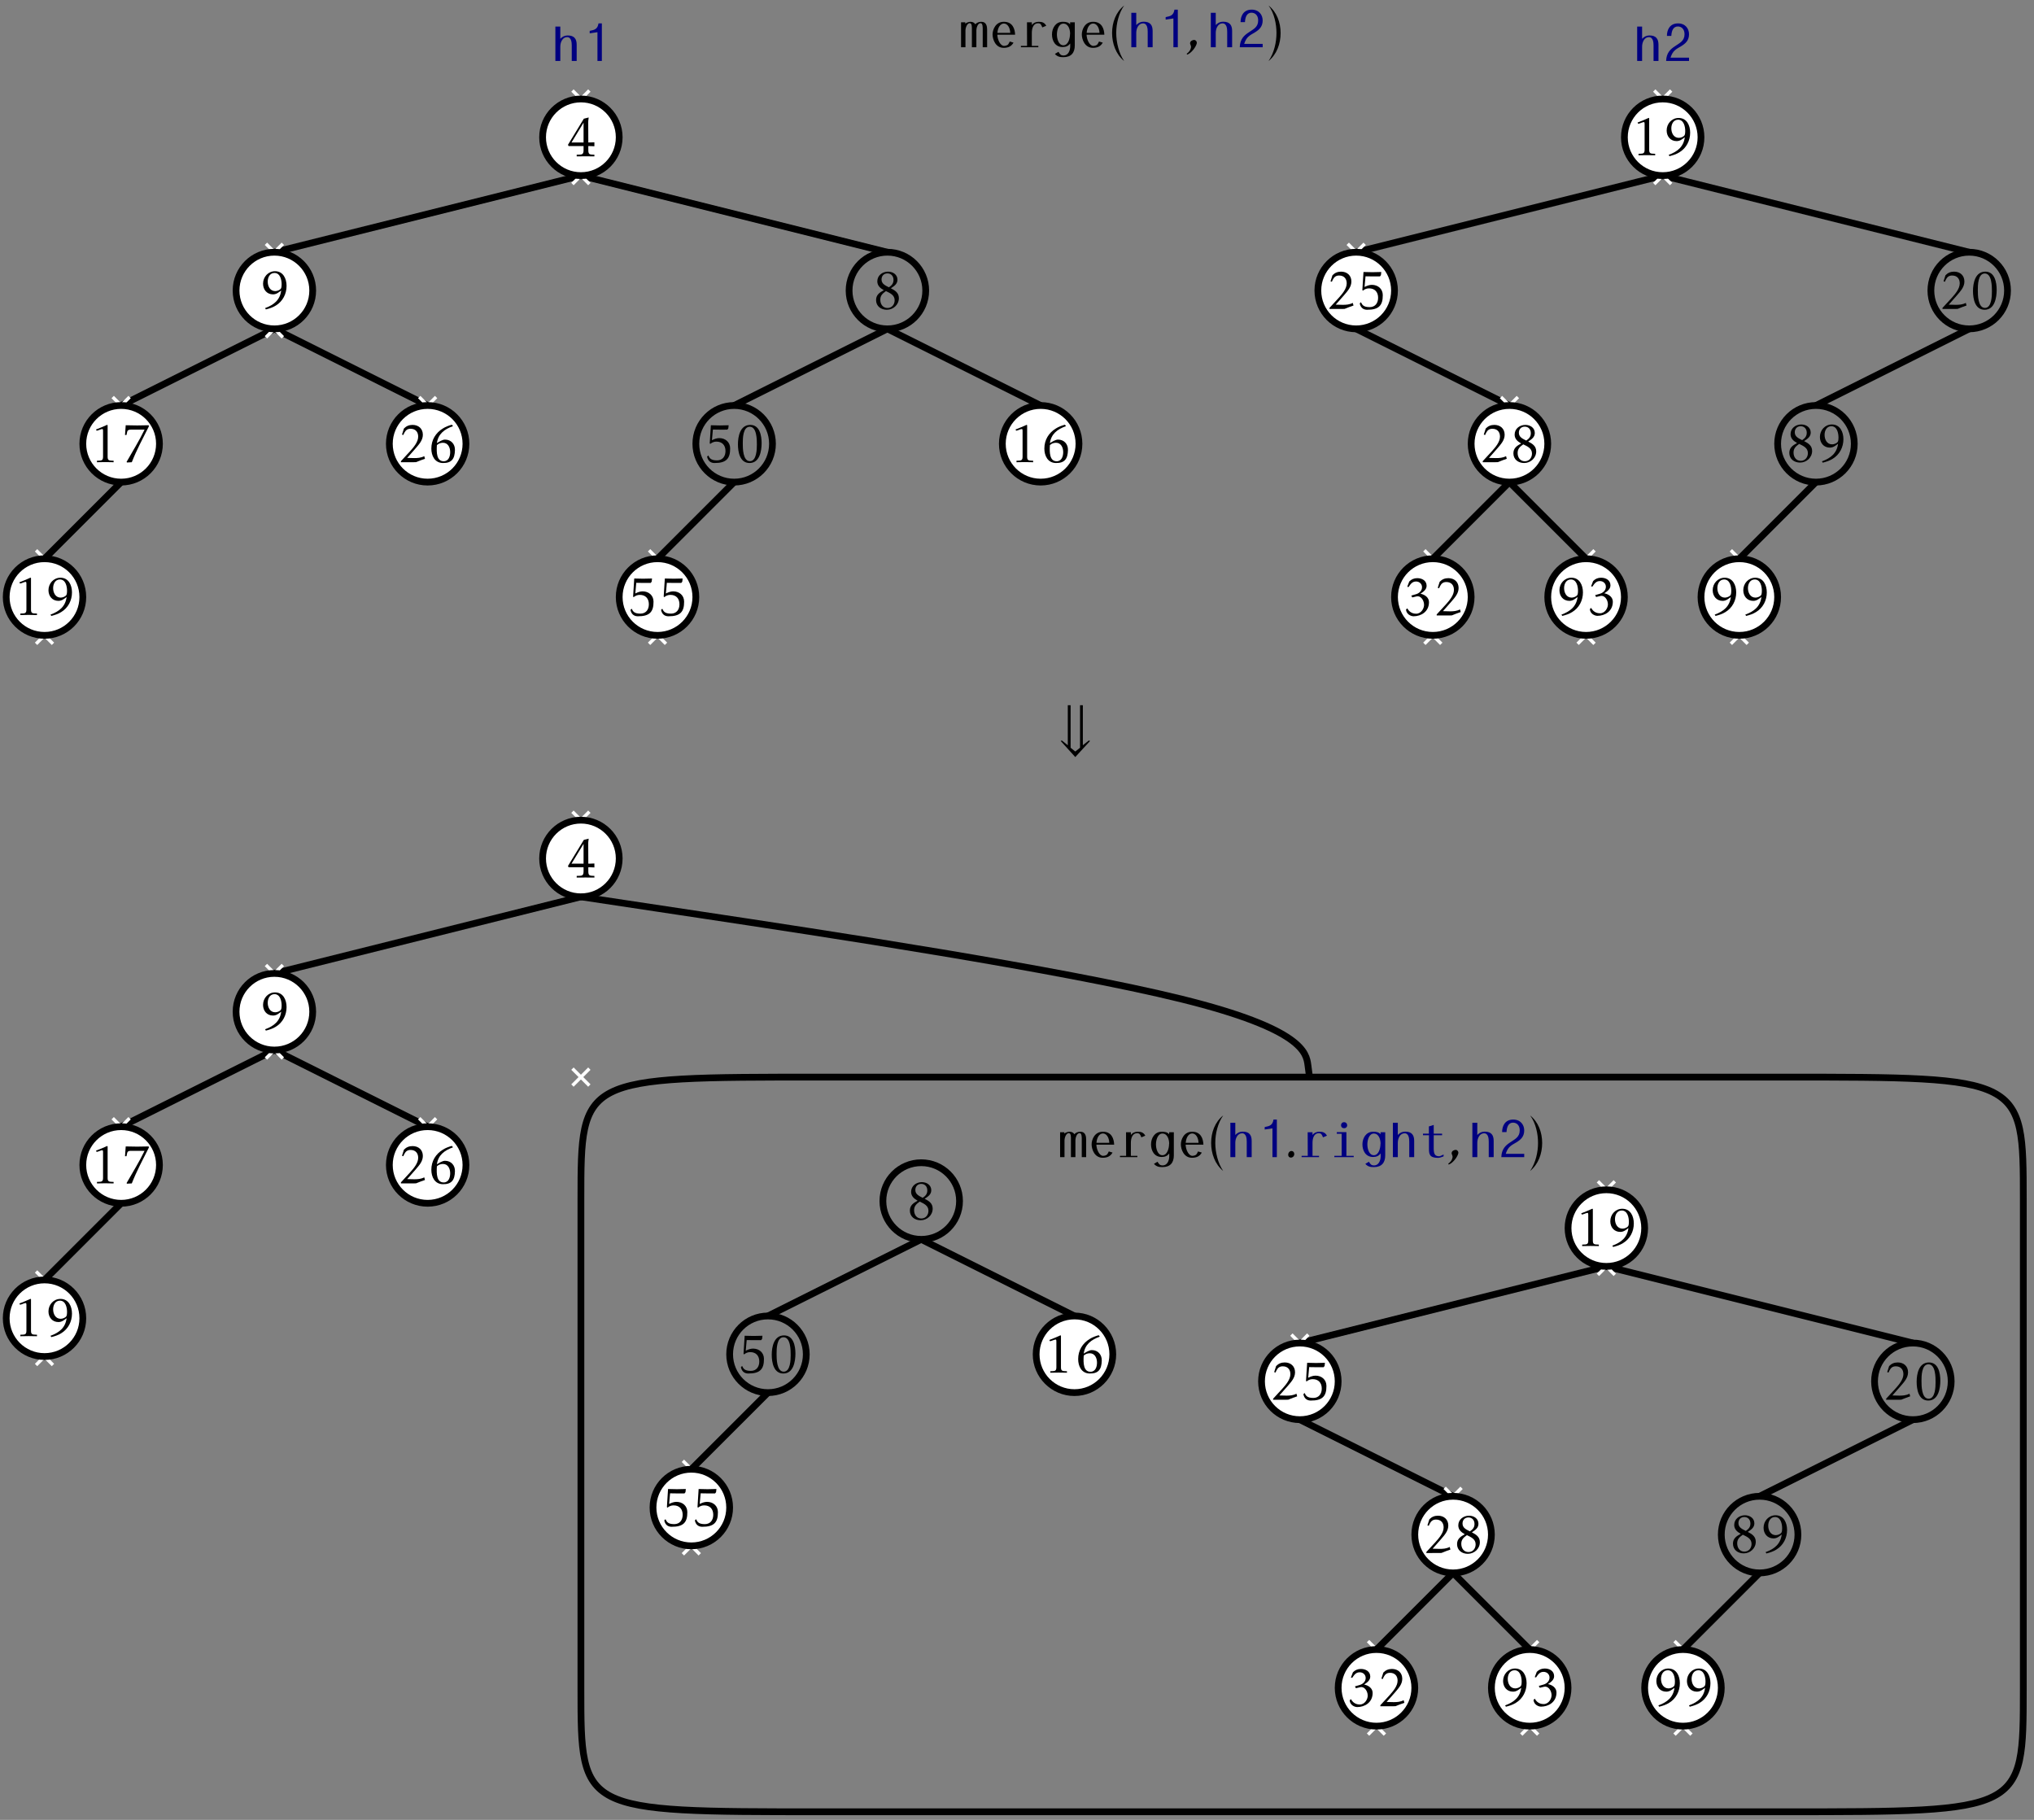 <?xml version="1.0" encoding="UTF-8"?>
<svg xmlns="http://www.w3.org/2000/svg" xmlns:xlink="http://www.w3.org/1999/xlink" width="361pt" height="323pt" viewBox="0 0 361 323" version="1.1">
<rect x="0" y="0" width="361" height="323" fill="#808080" stroke="none"/>
<defs>
<g>
<symbol overflow="visible" id="glyph0-0">
<path style="stroke:none;" d=""/>
</symbol>
<symbol overflow="visible" id="glyph0-1">
<path style="stroke:none;" d="M 4.094 0.016 L 4.094 -0.25 C 3.453 -0.297 3.031 -0.172 3.031 -0.922 L 3.031 -6.547 L 2.953 -6.625 C 1.766 -6.094 2.141 -6.266 0.969 -5.797 L 1.078 -5.578 C 1.312 -5.578 1.828 -5.875 2.094 -5.875 C 2.234 -5.875 2.219 -5.578 2.219 -5.5 L 2.219 -0.922 C 2.219 -0.156 1.766 -0.297 1.141 -0.25 L 1.141 0.016 C 2.125 -0.016 3.109 -0.016 4.094 0.016 Z M 4.094 0.016 "/>
</symbol>
<symbol overflow="visible" id="glyph0-2">
<path style="stroke:none;" d="M 4.875 -4 C 4.875 -5.281 4.281 -6.609 2.828 -6.609 C 1.609 -6.609 0.703 -5.594 0.703 -4.391 C 0.703 -3.344 1.375 -2.5 2.469 -2.5 C 3.078 -2.5 3.469 -2.844 3.922 -3.188 C 3.719 -1.531 2.656 -0.641 1.062 -0.062 L 1.203 0.172 C 1.828 0.016 2.422 -0.172 2.969 -0.516 C 4.203 -1.266 4.875 -2.578 4.875 -4 Z M 4 -4.281 C 4 -4.109 3.984 -3.719 3.891 -3.562 C 3.734 -3.266 3.203 -3.078 2.875 -3.078 C 1.938 -3.078 1.531 -3.953 1.531 -4.766 C 1.531 -5.5 1.891 -6.297 2.734 -6.297 C 3.75 -6.297 4 -5.078 4 -4.281 Z M 4 -4.281 "/>
</symbol>
<symbol overflow="visible" id="glyph0-3">
<path style="stroke:none;" d="M 4.922 -6.344 L 4.891 -6.547 C 3.547 -6.5 2.156 -6.5 0.812 -6.547 L 0.688 -4.812 L 0.953 -4.812 C 1.109 -5.406 0.984 -5.766 1.719 -5.766 L 4.156 -5.766 C 3.203 -3.781 2.047 -1.953 0.969 -0.047 L 1.031 0.062 L 1.891 0.016 C 2.312 -1.062 2.797 -2.109 3.312 -3.156 Z M 4.922 -6.344 "/>
</symbol>
<symbol overflow="visible" id="glyph0-4">
<path style="stroke:none;" d="M 4.953 -0.594 L 4.828 -1.062 C 4.234 -0.75 3.625 -0.719 3.047 -0.719 C 2.609 -0.719 1.797 -0.75 1.797 -0.75 L 3.297 -2.453 C 3.891 -3.156 4.578 -3.875 4.578 -4.859 C 4.578 -5.953 3.797 -6.609 2.75 -6.609 C 2.141 -6.609 1.641 -6.406 1.219 -5.969 L 0.875 -4.891 L 1.109 -4.812 L 1.281 -5.188 C 1.531 -5.672 1.844 -5.922 2.406 -5.922 C 3.266 -5.922 3.75 -5.359 3.75 -4.531 C 3.75 -3.562 2.938 -2.641 2.328 -1.953 L 0.688 -0.172 L 0.688 0.016 C 1.031 0 3.25 0.031 3.375 0 C 4.391 -0.406 4.109 -0.297 4.953 -0.594 Z M 4.953 -0.594 "/>
</symbol>
<symbol overflow="visible" id="glyph0-5">
<path style="stroke:none;" d="M 4.844 -2.141 C 4.875 -3.188 4.172 -4 3.078 -4 C 2.625 -4 2.016 -3.609 1.641 -3.375 C 1.859 -4.969 2.922 -5.828 4.5 -6.391 L 4.297 -6.641 C 3.75 -6.484 3.203 -6.297 2.719 -5.984 C 1.422 -5.203 0.656 -3.938 0.656 -2.406 C 0.656 -1.141 1.25 0.125 2.688 0.156 C 4.266 0.188 4.812 -0.594 4.844 -2.141 Z M 4 -1.781 C 4 -1.047 3.734 -0.156 2.844 -0.156 C 1.609 -0.156 1.547 -1.641 1.641 -3.016 C 1.906 -3.297 2.328 -3.438 2.719 -3.438 C 3.625 -3.438 4 -2.578 4 -1.781 Z M 4 -1.781 "/>
</symbol>
<symbol overflow="visible" id="glyph0-6">
<path style="stroke:none;" d="M 4.719 -2.438 C 4.719 -3.547 3.875 -4.266 2.781 -4.266 C 2.328 -4.266 1.891 -4.094 1.484 -3.891 L 1.656 -5.781 C 2.516 -5.75 3.359 -5.766 4.219 -5.766 C 4.234 -5.766 4.391 -5.984 4.391 -5.984 L 4.453 -6.547 C 3.406 -6.5 2.328 -6.5 1.297 -6.547 L 1.094 -3.344 L 1.188 -3.234 C 1.516 -3.5 1.859 -3.641 2.281 -3.641 C 3.312 -3.641 3.891 -2.984 3.891 -1.969 C 3.891 -1.031 3.375 -0.312 2.391 -0.312 C 1.234 -0.312 1.062 -0.75 0.844 -1.188 L 0.625 -0.969 C 0.828 0 1.5 0.156 1.938 0.156 C 4.016 0.172 4.734 -0.625 4.719 -2.438 Z M 4.719 -2.438 "/>
</symbol>
<symbol overflow="visible" id="glyph0-7">
<path style="stroke:none;" d="M 4.75 -2.328 C 4.766 -3.188 3.984 -3.703 3.234 -3.844 C 3.734 -4.172 4.328 -4.578 4.328 -5.25 C 4.328 -6.172 3.516 -6.609 2.672 -6.609 C 2.109 -6.609 1.641 -6.422 1.25 -6.016 L 0.891 -5.078 L 1.125 -5.031 C 1.469 -5.531 1.766 -6.016 2.453 -6.016 C 3.047 -6.016 3.516 -5.594 3.516 -5 C 3.516 -4.328 2.953 -3.875 2.359 -3.734 L 1.609 -3.516 L 1.781 -3.188 L 2.562 -3.375 C 3.219 -3.531 3.828 -2.797 3.875 -1.953 C 3.922 -1.312 3.406 -0.297 2.469 -0.297 C 2.141 -0.297 1.359 -0.375 0.906 -1.25 L 0.672 -1.047 C 0.734 -0.188 1.547 0.156 2.016 0.156 C 3.312 0.156 4.734 -0.625 4.75 -2.328 Z M 4.75 -2.328 "/>
</symbol>
<symbol overflow="visible" id="glyph0-8">
<path style="stroke:none;" d="M 4.75 -1.906 C 4.75 -2.844 4.094 -3.266 3.328 -3.656 C 3.891 -4.031 4.5 -4.406 4.5 -5.172 C 4.5 -6.109 3.672 -6.609 2.828 -6.609 C 1.828 -6.609 0.922 -5.938 0.922 -4.891 C 0.922 -4.109 1.453 -3.672 2.078 -3.312 C 1.328 -2.906 0.703 -2.5 0.703 -1.562 C 0.703 -0.469 1.578 0.156 2.609 0.156 C 3.766 0.156 4.75 -0.75 4.75 -1.906 Z M 3.797 -5.141 C 3.797 -4.516 3.484 -4.172 2.984 -3.828 C 2.375 -4.141 1.672 -4.422 1.672 -5.219 C 1.672 -5.844 2.078 -6.297 2.719 -6.297 C 3.391 -6.297 3.797 -5.797 3.797 -5.141 Z M 4 -1.531 C 4 -0.781 3.516 -0.156 2.734 -0.156 C 1.891 -0.156 1.453 -0.844 1.453 -1.625 C 1.453 -2.344 1.828 -2.719 2.453 -3.156 C 3.156 -2.812 4 -2.469 4 -1.531 Z M 4 -1.531 "/>
</symbol>
<symbol overflow="visible" id="glyph0-9">
<path style="stroke:none;" d="M 4.875 -3.375 C 4.875 -4.688 4.547 -6.609 2.859 -6.609 C 1.062 -6.609 0.672 -4.578 0.672 -3.172 C 0.672 -1.828 1 0.156 2.734 0.156 C 4.531 0.156 4.875 -2 4.875 -3.375 Z M 4.031 -3.125 C 4.031 -2.328 4 -0.172 2.797 -0.172 C 1.531 -0.172 1.531 -2.516 1.531 -3.344 C 1.531 -4.172 1.547 -6.281 2.766 -6.281 C 4.031 -6.281 4.031 -3.953 4.031 -3.125 Z M 4.031 -3.125 "/>
</symbol>
<symbol overflow="visible" id="glyph1-0">
<path style="stroke:none;" d=""/>
</symbol>
<symbol overflow="visible" id="glyph1-1">
<path style="stroke:none;" d="M 5.109 0.031 L 5.109 -0.266 C 4.359 -0.312 4.031 -0.203 4.031 -1.062 L 4.031 -1.797 C 4.031 -1.797 4.75 -1.797 5.109 -1.766 L 5.109 -2.469 C 4.719 -2.438 4.031 -2.438 4.031 -2.438 L 4.016 -5.984 C 4.016 -6.578 4.016 -5.984 4.094 -6.875 L 3.234 -6.656 L 0.422 -2.031 L 0.531 -1.797 L 3.188 -1.797 L 3.188 -1.062 C 3.188 -0.141 2.75 -0.312 1.969 -0.266 L 1.969 0.031 C 3.016 0.016 4.062 0.016 5.109 0.031 Z M 3.188 -2.438 L 1.047 -2.438 L 3.188 -5.953 Z M 3.188 -2.438 "/>
</symbol>
<symbol overflow="visible" id="glyph2-0">
<path style="stroke:none;" d=""/>
</symbol>
<symbol overflow="visible" id="glyph2-1">
<path style="stroke:none;" d="M 4.953 0 L 4.953 -3.156 C 4.953 -3.688 4.828 -4.516 3.938 -4.516 C 3.547 -4.516 3.078 -4.375 2.875 -4.062 C 2.688 -4.344 2.406 -4.516 2 -4.516 C 1.828 -4.516 1.328 -4.422 1.078 -4.172 L 1.078 -4.422 L 0.328 -4.422 L 0.328 0 L 1.109 0 L 1.109 -3.016 C 1.109 -3.312 1.328 -4.266 1.891 -4.266 C 2.297 -4.266 2.25 -3.438 2.25 -3.156 L 2.25 0 L 3.047 0 L 3.047 -3.016 C 3.047 -3.328 3.234 -4.266 3.797 -4.266 C 4.203 -4.266 4.172 -3.438 4.172 -3.156 L 4.172 0 Z M 4.953 0 "/>
</symbol>
<symbol overflow="visible" id="glyph2-2">
<path style="stroke:none;" d="M 4.641 -2.219 C 4.609 -3.25 4.203 -4.516 2.641 -4.516 C 1.172 -4.516 0.641 -3.125 0.641 -2.266 C 0.641 -1.422 1.141 0.109 2.609 0.109 C 3.453 0.109 3.984 -0.172 4.359 -0.812 L 3.688 -1.016 C 3.594 -0.812 3.516 -0.641 3.406 -0.5 C 3.312 -0.359 2.953 -0.234 2.688 -0.234 C 2 -0.234 1.516 -1.359 1.484 -2.219 Z M 3.781 -2.547 L 1.5 -2.547 C 1.578 -3.531 2.031 -4.203 2.656 -4.203 C 3.266 -4.203 3.734 -3.531 3.781 -2.547 Z M 3.781 -2.547 "/>
</symbol>
<symbol overflow="visible" id="glyph2-3">
<path style="stroke:none;" d="M 4.891 -3.812 C 4.578 -4.359 4.188 -4.516 3.562 -4.516 C 3.062 -4.516 2.641 -4.344 2.328 -3.938 L 2.328 -4.422 L 1.469 -4.422 L 1.484 -0.234 L 0.391 -0.234 L 0.391 0 L 3.484 0 L 3.484 -0.234 L 2.328 -0.234 L 2.328 -2.547 C 2.328 -3.406 2.625 -4.25 3.422 -4.25 C 3.891 -4.25 3.984 -4.031 4.188 -3.516 Z M 4.891 -3.812 "/>
</symbol>
<symbol overflow="visible" id="glyph2-4">
<path style="stroke:none;" d="M 4.672 -0.312 L 4.672 -4.422 L 3.844 -4.422 L 3.844 -4.062 C 3.547 -4.422 3.094 -4.516 2.547 -4.516 C 1.234 -4.516 0.625 -3.344 0.625 -2.266 C 0.625 -1.188 1.172 -0.031 2.516 -0.031 C 3.125 -0.031 3.531 -0.234 3.859 -0.656 L 3.859 -0.156 C 3.859 0.609 3.5 1.469 2.688 1.469 C 2.266 1.469 2.047 1.312 1.781 0.812 L 1.141 1.188 C 1.578 1.688 2.047 1.766 2.656 1.766 C 4.062 1.766 4.672 0.953 4.672 -0.312 Z M 3.828 -2.375 C 3.828 -1.594 3.531 -0.344 2.641 -0.344 C 1.797 -0.344 1.5 -1.516 1.5 -2.266 C 1.5 -3.031 1.797 -4.188 2.656 -4.188 C 3.531 -4.188 3.844 -3.156 3.844 -2.375 Z M 3.828 -2.375 "/>
</symbol>
<symbol overflow="visible" id="glyph3-0">
<path style="stroke:none;" d=""/>
</symbol>
<symbol overflow="visible" id="glyph3-1">
<path style="stroke:none;" d="M 2.875 2.453 C 1.938 1.094 1.469 -0.875 1.469 -2.531 C 1.469 -4.203 1.922 -6.047 2.875 -7.406 C 1.406 -6.25 0.734 -4.391 0.734 -2.531 C 0.734 -0.641 1.406 1.25 2.875 2.453 Z M 2.875 2.453 "/>
</symbol>
<symbol overflow="visible" id="glyph4-0">
<path style="stroke:none;" d=""/>
</symbol>
<symbol overflow="visible" id="glyph4-1">
<path style="stroke:none;" d="M 4.531 0 L 4.531 -2.891 C 4.531 -3.875 4.141 -4.531 2.938 -4.531 C 2.438 -4.531 2 -4.344 1.625 -3.938 L 1.625 -6.109 L 0.75 -6.109 L 0.75 0 L 1.625 0 L 1.625 -2.547 C 1.625 -3.375 2.047 -4.234 2.828 -4.234 C 3.594 -4.234 3.656 -3.266 3.656 -2.75 L 3.656 0 Z M 4.531 0 "/>
</symbol>
<symbol overflow="visible" id="glyph4-2">
<path style="stroke:none;" d="M 3.719 0 L 3.719 -6.672 L 3.125 -6.672 C 2.953 -5.672 2.484 -5.516 1.562 -5.344 L 1.562 -4.906 L 2.938 -5.109 L 2.938 0 Z M 3.719 0 "/>
</symbol>
<symbol overflow="visible" id="glyph5-0">
<path style="stroke:none;" d=""/>
</symbol>
<symbol overflow="visible" id="glyph5-1">
<path style="stroke:none;" d="M 1.531 -0.562 C 1.531 -0.875 1.312 -1.094 1.047 -1.094 C 0.703 -1.094 0.453 -0.781 0.453 -0.422 C 0.453 -0.125 0.641 0.078 0.922 0.078 C 1.25 0.078 1.531 -0.188 1.531 -0.562 Z M 1.531 -0.562 "/>
</symbol>
<symbol overflow="visible" id="glyph5-2">
<path style="stroke:none;" d="M 1.797 -0.656 C 1.891 -1.031 1.562 -1.297 1.375 -1.297 C 1.047 -1.297 0.672 -1.109 0.625 -0.781 C 0.562 -0.453 0.891 -0.344 0.75 0.172 C 0.656 0.562 0.406 0.875 0.016 1.156 L 0.094 1.312 C 0.781 1.094 1.625 0.031 1.797 -0.656 Z M 1.797 -0.656 "/>
</symbol>
<symbol overflow="visible" id="glyph6-0">
<path style="stroke:none;" d=""/>
</symbol>
<symbol overflow="visible" id="glyph6-1">
<path style="stroke:none;" d="M 4.891 -3.812 C 4.578 -4.359 4.188 -4.516 3.562 -4.516 C 3.062 -4.516 2.641 -4.344 2.328 -3.938 L 2.328 -4.422 L 1.469 -4.422 L 1.484 -0.234 L 0.391 -0.234 L 0.391 0 L 3.484 0 L 3.484 -0.234 L 2.328 -0.234 L 2.328 -2.547 C 2.328 -3.406 2.625 -4.25 3.422 -4.25 C 3.891 -4.25 3.984 -4.031 4.188 -3.516 Z M 4.891 -3.812 "/>
</symbol>
<symbol overflow="visible" id="glyph6-2">
<path style="stroke:none;" d="M 3.203 -5.656 C 3.203 -5.922 3.016 -6.203 2.656 -6.203 C 2.297 -6.203 2.109 -5.953 2.109 -5.656 C 2.109 -5.375 2.297 -5.141 2.656 -5.141 C 3.016 -5.141 3.203 -5.391 3.203 -5.656 Z M 4.359 0 L 4.359 -0.234 L 3.062 -0.234 L 3.062 -4.438 L 1.359 -4.438 L 1.359 -4.156 L 2.219 -4.156 L 2.219 -0.234 L 0.922 -0.234 L 0.922 0 Z M 4.359 0 "/>
</symbol>
<symbol overflow="visible" id="glyph6-3">
<path style="stroke:none;" d="M 4.672 -0.312 L 4.672 -4.422 L 3.844 -4.422 L 3.844 -4.062 C 3.547 -4.422 3.094 -4.516 2.547 -4.516 C 1.234 -4.516 0.625 -3.344 0.625 -2.266 C 0.625 -1.188 1.172 -0.031 2.516 -0.031 C 3.125 -0.031 3.531 -0.234 3.859 -0.656 L 3.859 -0.156 C 3.859 0.609 3.5 1.469 2.688 1.469 C 2.266 1.469 2.047 1.312 1.781 0.812 L 1.141 1.188 C 1.578 1.688 2.047 1.766 2.656 1.766 C 4.062 1.766 4.672 0.953 4.672 -0.312 Z M 3.828 -2.375 C 3.828 -1.594 3.531 -0.344 2.641 -0.344 C 1.797 -0.344 1.5 -1.516 1.5 -2.266 C 1.5 -3.031 1.797 -4.188 2.656 -4.188 C 3.531 -4.188 3.844 -3.156 3.844 -2.375 Z M 3.828 -2.375 "/>
</symbol>
<symbol overflow="visible" id="glyph6-4">
<path style="stroke:none;" d="M 4.531 0 L 4.531 -2.891 C 4.531 -3.875 4.141 -4.531 2.938 -4.531 C 2.438 -4.531 2 -4.344 1.625 -3.938 L 1.625 -6.109 L 0.75 -6.109 L 0.75 0 L 1.625 0 L 1.625 -2.547 C 1.625 -3.375 2.047 -4.234 2.828 -4.234 C 3.594 -4.234 3.656 -3.266 3.656 -2.75 L 3.656 0 Z M 4.531 0 "/>
</symbol>
<symbol overflow="visible" id="glyph6-5">
<path style="stroke:none;" d="M 4.469 -0.141 L 4.469 -0.469 C 4.062 -0.266 3.812 -0.156 3.672 -0.156 C 2.906 -0.156 2.719 -0.625 2.719 -1.531 L 2.719 -3.891 L 4.203 -3.891 L 4.203 -4.172 L 2.719 -4.172 L 2.719 -5.719 L 1.859 -5.453 L 1.859 -4.172 L 0.812 -4.172 L 0.812 -3.891 L 1.875 -3.891 L 1.875 -1.453 C 1.875 -0.562 1.969 0.125 3.469 0.125 C 3.766 0.125 4.141 0 4.469 -0.141 Z M 4.469 -0.141 "/>
</symbol>
<symbol overflow="visible" id="glyph7-0">
<path style="stroke:none;" d=""/>
</symbol>
<symbol overflow="visible" id="glyph7-1">
<path style="stroke:none;" d="M 1.797 -0.656 C 1.891 -1.031 1.562 -1.297 1.375 -1.297 C 1.047 -1.297 0.672 -1.109 0.625 -0.781 C 0.562 -0.453 0.891 -0.344 0.75 0.172 C 0.656 0.562 0.406 0.875 0.016 1.156 L 0.094 1.312 C 0.781 1.094 1.625 0.031 1.797 -0.656 Z M 1.797 -0.656 "/>
</symbol>
<symbol overflow="visible" id="glyph8-0">
<path style="stroke:none;" d=""/>
</symbol>
<symbol overflow="visible" id="glyph8-1">
<path style="stroke:none;" d="M 4.531 0 L 4.531 -2.891 C 4.531 -3.875 4.141 -4.531 2.938 -4.531 C 2.438 -4.531 2 -4.344 1.625 -3.938 L 1.625 -6.109 L 0.75 -6.109 L 0.75 0 L 1.625 0 L 1.625 -2.547 C 1.625 -3.375 2.047 -4.234 2.828 -4.234 C 3.594 -4.234 3.656 -3.266 3.656 -2.75 L 3.656 0 Z M 4.531 0 "/>
</symbol>
<symbol overflow="visible" id="glyph8-2">
<path style="stroke:none;" d="M 4.672 0 L 4.672 -0.594 L 1.391 -0.594 C 1.625 -1.281 1.844 -1.609 2.141 -1.875 C 2.281 -2.016 2.453 -2.125 2.641 -2.25 L 3.281 -2.625 C 4.062 -3.109 4.672 -3.641 4.672 -4.75 C 4.672 -5.734 4.031 -6.672 2.719 -6.672 C 1.266 -6.672 0.75 -5.547 0.75 -4.453 L 1.531 -4.453 C 1.578 -5.406 1.891 -6.125 2.688 -6.125 C 3.312 -6.125 3.875 -5.688 3.875 -4.75 C 3.875 -4.141 3.656 -3.766 3.344 -3.453 C 3.188 -3.312 3 -3.156 2.797 -3.031 L 2.188 -2.625 C 1.375 -2.094 0.656 -1.453 0.609 0 Z M 4.672 0 "/>
</symbol>
<symbol overflow="visible" id="glyph9-0">
<path style="stroke:none;" d=""/>
</symbol>
<symbol overflow="visible" id="glyph9-1">
<path style="stroke:none;" d="M 2.578 -2.516 C 2.578 -4.391 1.906 -6.234 0.438 -7.406 C 1.453 -6.047 1.844 -4.109 1.844 -2.531 C 1.844 -0.922 1.453 0.953 0.438 2.453 C 1.906 1.25 2.578 -0.625 2.578 -2.516 Z M 2.578 -2.516 "/>
</symbol>
<symbol overflow="visible" id="glyph10-0">
<path style="stroke:none;" d=""/>
</symbol>
<symbol overflow="visible" id="glyph10-1">
<path style="stroke:none;" d="M 4.531 0 L 4.531 -2.891 C 4.531 -3.875 4.141 -4.531 2.938 -4.531 C 2.438 -4.531 2 -4.344 1.625 -3.938 L 1.625 -6.109 L 0.75 -6.109 L 0.75 0 L 1.625 0 L 1.625 -2.547 C 1.625 -3.375 2.047 -4.234 2.828 -4.234 C 3.594 -4.234 3.656 -3.266 3.656 -2.75 L 3.656 0 Z M 4.531 0 "/>
</symbol>
<symbol overflow="visible" id="glyph10-2">
<path style="stroke:none;" d="M 4.672 0 L 4.672 -0.594 L 1.391 -0.594 C 1.625 -1.281 1.844 -1.609 2.141 -1.875 C 2.281 -2.016 2.453 -2.125 2.641 -2.25 L 3.281 -2.625 C 4.062 -3.109 4.672 -3.641 4.672 -4.75 C 4.672 -5.734 4.031 -6.672 2.719 -6.672 C 1.266 -6.672 0.75 -5.547 0.75 -4.453 L 1.531 -4.453 C 1.578 -5.406 1.891 -6.125 2.688 -6.125 C 3.312 -6.125 3.875 -5.688 3.875 -4.75 C 3.875 -4.141 3.656 -3.766 3.344 -3.453 C 3.188 -3.312 3 -3.156 2.797 -3.031 L 2.188 -2.625 C 1.375 -2.094 0.656 -1.453 0.609 0 Z M 4.672 0 "/>
</symbol>
<symbol overflow="visible" id="glyph11-0">
<path style="stroke:none;" d=""/>
</symbol>
<symbol overflow="visible" id="glyph11-1">
<path style="stroke:none;" d="M 2.578 -2.516 C 2.578 -4.391 1.906 -6.234 0.438 -7.406 C 1.453 -6.047 1.844 -4.109 1.844 -2.531 C 1.844 -0.922 1.453 0.953 0.438 2.453 C 1.906 1.25 2.578 -0.625 2.578 -2.516 Z M 2.578 -2.516 "/>
</symbol>
<symbol overflow="visible" id="glyph12-0">
<path style="stroke:none;" d=""/>
</symbol>
<symbol overflow="visible" id="glyph12-1">
<path style="stroke:none;" d="M 5.5 -0.75 L 5.266 -0.828 L 4.219 0.016 L 4.219 -7.094 L 3.719 -7.094 L 3.719 0.453 L 2.875 1.125 L 2.047 0.453 L 2.047 -7.094 L 1.547 -7.094 L 1.547 0.016 L 0.5 -0.828 L 0.281 -0.75 L 2.875 2.109 Z M 5.5 -0.75 "/>
</symbol>
<symbol overflow="visible" id="glyph13-0">
<path style="stroke:none;" d=""/>
</symbol>
<symbol overflow="visible" id="glyph13-1">
<path style="stroke:none;" d="M 4.531 0 L 4.531 -2.891 C 4.531 -3.875 4.141 -4.531 2.938 -4.531 C 2.438 -4.531 2 -4.344 1.625 -3.938 L 1.625 -6.109 L 0.75 -6.109 L 0.75 0 L 1.625 0 L 1.625 -2.547 C 1.625 -3.375 2.047 -4.234 2.828 -4.234 C 3.594 -4.234 3.656 -3.266 3.656 -2.75 L 3.656 0 Z M 4.531 0 "/>
</symbol>
<symbol overflow="visible" id="glyph13-2">
<path style="stroke:none;" d="M 3.719 0 L 3.719 -6.672 L 3.125 -6.672 C 2.953 -5.672 2.484 -5.516 1.562 -5.344 L 1.562 -4.906 L 2.938 -5.109 L 2.938 0 Z M 3.719 0 "/>
</symbol>
<symbol overflow="visible" id="glyph13-3">
<path style="stroke:none;" d="M 4.672 0 L 4.672 -0.594 L 1.391 -0.594 C 1.625 -1.281 1.844 -1.609 2.141 -1.875 C 2.281 -2.016 2.453 -2.125 2.641 -2.25 L 3.281 -2.625 C 4.062 -3.109 4.672 -3.641 4.672 -4.75 C 4.672 -5.734 4.031 -6.672 2.719 -6.672 C 1.266 -6.672 0.75 -5.547 0.75 -4.453 L 1.531 -4.453 C 1.578 -5.406 1.891 -6.125 2.688 -6.125 C 3.312 -6.125 3.875 -5.688 3.875 -4.75 C 3.875 -4.141 3.656 -3.766 3.344 -3.453 C 3.188 -3.312 3 -3.156 2.797 -3.031 L 2.188 -2.625 C 1.375 -2.094 0.656 -1.453 0.609 0 Z M 4.672 0 "/>
</symbol>
</g>
</defs>
<g id="surface1">
<path style="fill:none;stroke-width:1.2;stroke-linecap:butt;stroke-linejoin:round;stroke:rgb(0%,0%,0%);stroke-opacity:1;stroke-miterlimit:10;" d="M 192.002 626.399 L 137.599 612.801 " transform="matrix(1,0,0,-1,-88.9,657.567)"/>
<path style="fill:none;stroke-width:1.2;stroke-linecap:butt;stroke-linejoin:round;stroke:rgb(0%,0%,0%);stroke-opacity:1;stroke-miterlimit:10;" d="M 192.002 626.399 L 246.4 612.801 " transform="matrix(1,0,0,-1,-88.9,657.567)"/>
<path style="fill:none;stroke-width:1.2;stroke-linecap:butt;stroke-linejoin:round;stroke:rgb(0%,0%,0%);stroke-opacity:1;stroke-miterlimit:10;" d="M 137.599 599.2 L 110.4 585.598 " transform="matrix(1,0,0,-1,-88.9,657.567)"/>
<path style="fill:none;stroke-width:1.2;stroke-linecap:butt;stroke-linejoin:round;stroke:rgb(0%,0%,0%);stroke-opacity:1;stroke-miterlimit:10;" d="M 137.599 599.2 L 164.798 585.598 " transform="matrix(1,0,0,-1,-88.9,657.567)"/>
<path style="fill:none;stroke-width:1.2;stroke-linecap:butt;stroke-linejoin:round;stroke:rgb(0%,0%,0%);stroke-opacity:1;stroke-miterlimit:10;" d="M 246.4 599.2 L 219.201 585.598 " transform="matrix(1,0,0,-1,-88.9,657.567)"/>
<path style="fill:none;stroke-width:1.2;stroke-linecap:butt;stroke-linejoin:round;stroke:rgb(0%,0%,0%);stroke-opacity:1;stroke-miterlimit:10;" d="M 246.4 599.2 L 273.599 585.598 " transform="matrix(1,0,0,-1,-88.9,657.567)"/>
<path style=" stroke:none;fill-rule:evenodd;fill:rgb(100%,100%,100%);fill-opacity:1;" d="M 6.609 114.477 L 9.609 111.477 L 9.191 111.059 L 6.191 114.059 Z M 6.609 114.477 "/>
<path style=" stroke:none;fill-rule:evenodd;fill:rgb(100%,100%,100%);fill-opacity:1;" d="M 6.609 111.059 L 9.609 114.059 L 9.191 114.477 L 6.191 111.477 Z M 6.609 111.059 "/>
<path style=" stroke:none;fill-rule:evenodd;fill:rgb(100%,100%,100%);fill-opacity:1;" d="M 6.609 100.879 L 9.609 97.879 L 9.191 97.457 L 6.191 100.457 Z M 6.609 100.879 "/>
<path style=" stroke:none;fill-rule:evenodd;fill:rgb(100%,100%,100%);fill-opacity:1;" d="M 6.609 97.457 L 9.609 100.457 L 9.191 100.879 L 6.191 97.879 Z M 6.609 97.457 "/>
<path style=" stroke:none;fill-rule:evenodd;fill:rgb(100%,100%,100%);fill-opacity:1;" d="M 101.809 32.879 L 104.809 29.879 L 104.391 29.457 L 101.391 32.457 Z M 101.809 32.879 "/>
<path style=" stroke:none;fill-rule:evenodd;fill:rgb(100%,100%,100%);fill-opacity:1;" d="M 101.809 29.457 L 104.809 32.457 L 104.391 32.879 L 101.391 29.879 Z M 101.809 29.457 "/>
<path style=" stroke:none;fill-rule:evenodd;fill:rgb(100%,100%,100%);fill-opacity:1;" d="M 101.809 19.277 L 104.809 16.277 L 104.391 15.855 L 101.391 18.855 Z M 101.809 19.277 "/>
<path style=" stroke:none;fill-rule:evenodd;fill:rgb(100%,100%,100%);fill-opacity:1;" d="M 101.809 15.855 L 104.809 18.855 L 104.391 19.277 L 101.391 16.277 Z M 101.809 15.855 "/>
<path style=" stroke:none;fill-rule:evenodd;fill:rgb(100%,100%,100%);fill-opacity:1;" d="M 47.41 60.078 L 50.41 57.078 L 49.988 56.656 L 46.988 59.656 Z M 47.41 60.078 "/>
<path style=" stroke:none;fill-rule:evenodd;fill:rgb(100%,100%,100%);fill-opacity:1;" d="M 47.41 56.656 L 50.41 59.656 L 49.988 60.078 L 46.988 57.078 Z M 47.41 56.656 "/>
<path style=" stroke:none;fill-rule:evenodd;fill:rgb(100%,100%,100%);fill-opacity:1;" d="M 47.41 46.477 L 50.41 43.477 L 49.988 43.059 L 46.988 46.059 Z M 47.41 46.477 "/>
<path style=" stroke:none;fill-rule:evenodd;fill:rgb(100%,100%,100%);fill-opacity:1;" d="M 47.41 43.059 L 50.41 46.059 L 49.988 46.477 L 46.988 43.477 Z M 47.41 43.059 "/>
<path style=" stroke:none;fill-rule:evenodd;fill:rgb(100%,100%,100%);fill-opacity:1;" d="M 74.609 73.676 L 77.609 70.676 L 77.191 70.258 L 74.191 73.258 Z M 74.609 73.676 "/>
<path style=" stroke:none;fill-rule:evenodd;fill:rgb(100%,100%,100%);fill-opacity:1;" d="M 74.609 70.258 L 77.609 73.258 L 77.191 73.676 L 74.191 70.676 Z M 74.609 70.258 "/>
<path style=" stroke:none;fill-rule:evenodd;fill:rgb(100%,100%,100%);fill-opacity:1;" d="M 20.211 73.676 L 23.211 70.676 L 22.789 70.258 L 19.789 73.258 Z M 20.211 73.676 "/>
<path style=" stroke:none;fill-rule:evenodd;fill:rgb(100%,100%,100%);fill-opacity:1;" d="M 20.211 70.258 L 23.211 73.258 L 22.789 73.676 L 19.789 70.676 Z M 20.211 70.258 "/>
<path style="fill-rule:evenodd;fill:rgb(100%,100%,100%);fill-opacity:1;stroke-width:1.2;stroke-linecap:butt;stroke-linejoin:round;stroke:rgb(0%,0%,0%);stroke-opacity:1;stroke-miterlimit:10;" d="M 103.599 551.598 C 103.599 555.356 100.556 558.399 96.798 558.399 C 93.045 558.399 90.002 555.356 90.002 551.598 C 90.002 547.844 93.045 544.801 96.798 544.801 C 100.556 544.801 103.599 547.844 103.599 551.598 Z M 103.599 551.598 " transform="matrix(1,0,0,-1,-88.9,657.567)"/>
<g style="fill:rgb(0%,0%,0%);fill-opacity:1;">
  <use xlink:href="#glyph0-1" x="2.47" y="109.145"/>
  <use xlink:href="#glyph0-2" x="7.9" y="109.145"/>
</g>
<path style=" stroke:none;fill-rule:evenodd;fill:rgb(100%,100%,100%);fill-opacity:1;" d="M 115.41 114.477 L 118.41 111.477 L 117.988 111.059 L 114.988 114.059 Z M 115.41 114.477 "/>
<path style=" stroke:none;fill-rule:evenodd;fill:rgb(100%,100%,100%);fill-opacity:1;" d="M 115.41 111.059 L 118.41 114.059 L 117.988 114.477 L 114.988 111.477 Z M 115.41 111.059 "/>
<path style=" stroke:none;fill-rule:evenodd;fill:rgb(100%,100%,100%);fill-opacity:1;" d="M 115.41 100.879 L 118.41 97.879 L 117.988 97.457 L 114.988 100.457 Z M 115.41 100.879 "/>
<path style=" stroke:none;fill-rule:evenodd;fill:rgb(100%,100%,100%);fill-opacity:1;" d="M 115.41 97.457 L 118.41 100.457 L 117.988 100.879 L 114.988 97.879 Z M 115.41 97.457 "/>
<path style="fill:none;stroke-width:1.2;stroke-linecap:butt;stroke-linejoin:round;stroke:rgb(0%,0%,0%);stroke-opacity:1;stroke-miterlimit:10;" d="M 110.4 572.001 L 96.798 558.399 " transform="matrix(1,0,0,-1,-88.9,657.567)"/>
<path style="fill:none;stroke-width:1.2;stroke-linecap:butt;stroke-linejoin:round;stroke:rgb(0%,0%,0%);stroke-opacity:1;stroke-miterlimit:10;" d="M 219.201 572.001 L 205.599 558.399 " transform="matrix(1,0,0,-1,-88.9,657.567)"/>
<path style="fill-rule:evenodd;fill:rgb(100%,100%,100%);fill-opacity:1;stroke-width:1.2;stroke-linecap:butt;stroke-linejoin:round;stroke:rgb(0%,0%,0%);stroke-opacity:1;stroke-miterlimit:10;" d="M 117.201 578.801 C 117.201 582.555 114.154 585.598 110.4 585.598 C 106.646 585.598 103.599 582.555 103.599 578.801 C 103.599 575.044 106.646 572.001 110.4 572.001 C 114.154 572.001 117.201 575.044 117.201 578.801 Z M 117.201 578.801 " transform="matrix(1,0,0,-1,-88.9,657.567)"/>
<g style="fill:rgb(0%,0%,0%);fill-opacity:1;">
  <use xlink:href="#glyph0-1" x="16.07" y="82.022"/>
  <use xlink:href="#glyph0-3" x="21.5" y="82.022"/>
</g>
<path style="fill-rule:evenodd;fill:rgb(100%,100%,100%);fill-opacity:1;stroke-width:1.2;stroke-linecap:butt;stroke-linejoin:round;stroke:rgb(0%,0%,0%);stroke-opacity:1;stroke-miterlimit:10;" d="M 144.4 606.001 C 144.4 609.755 141.357 612.801 137.599 612.801 C 133.845 612.801 130.798 609.755 130.798 606.001 C 130.798 602.243 133.845 599.2 137.599 599.2 C 141.357 599.2 144.4 602.243 144.4 606.001 Z M 144.4 606.001 " transform="matrix(1,0,0,-1,-88.9,657.567)"/>
<g style="fill:rgb(0%,0%,0%);fill-opacity:1;">
  <use xlink:href="#glyph0-2" x="45.985" y="54.745"/>
</g>
<path style="fill-rule:evenodd;fill:rgb(100%,100%,100%);fill-opacity:1;stroke-width:1.2;stroke-linecap:butt;stroke-linejoin:round;stroke:rgb(0%,0%,0%);stroke-opacity:1;stroke-miterlimit:10;" d="M 171.599 578.801 C 171.599 582.555 168.556 585.598 164.798 585.598 C 161.045 585.598 158.002 582.555 158.002 578.801 C 158.002 575.044 161.045 572.001 164.798 572.001 C 168.556 572.001 171.599 575.044 171.599 578.801 Z M 171.599 578.801 " transform="matrix(1,0,0,-1,-88.9,657.567)"/>
<g style="fill:rgb(0%,0%,0%);fill-opacity:1;">
  <use xlink:href="#glyph0-4" x="70.471" y="82.022"/>
  <use xlink:href="#glyph0-5" x="75.9" y="82.022"/>
</g>
<path style="fill-rule:evenodd;fill:rgb(100%,100%,100%);fill-opacity:1;stroke-width:1.2;stroke-linecap:butt;stroke-linejoin:round;stroke:rgb(0%,0%,0%);stroke-opacity:1;stroke-miterlimit:10;" d="M 198.798 633.2 C 198.798 636.954 195.755 640.001 192.002 640.001 C 188.244 640.001 185.201 636.954 185.201 633.2 C 185.201 629.446 188.244 626.399 192.002 626.399 C 195.755 626.399 198.798 629.446 198.798 633.2 Z M 198.798 633.2 " transform="matrix(1,0,0,-1,-88.9,657.567)"/>
<g style="fill:rgb(0%,0%,0%);fill-opacity:1;">
  <use xlink:href="#glyph1-1" x="100.385" y="27.724"/>
</g>
<path style="fill-rule:evenodd;fill:rgb(100%,100%,100%);fill-opacity:1;stroke-width:1.2;stroke-linecap:butt;stroke-linejoin:round;stroke:rgb(0%,0%,0%);stroke-opacity:1;stroke-miterlimit:10;" d="M 212.4 551.598 C 212.4 555.356 209.357 558.399 205.599 558.399 C 201.845 558.399 198.798 555.356 198.798 551.598 C 198.798 547.844 201.845 544.801 205.599 544.801 C 209.357 544.801 212.4 547.844 212.4 551.598 Z M 212.4 551.598 " transform="matrix(1,0,0,-1,-88.9,657.567)"/>
<g style="fill:rgb(0%,0%,0%);fill-opacity:1;">
  <use xlink:href="#glyph0-6" x="111.271" y="109.222"/>
  <use xlink:href="#glyph0-6" x="116.7" y="109.222"/>
</g>
<path style="fill-rule:evenodd;fill:rgb(100%,100%,100%);fill-opacity:1;stroke-width:1.2;stroke-linecap:butt;stroke-linejoin:round;stroke:rgb(0%,0%,0%);stroke-opacity:1;stroke-miterlimit:10;" d="M 280.4 578.801 C 280.4 582.555 277.357 585.598 273.599 585.598 C 269.845 585.598 266.798 582.555 266.798 578.801 C 266.798 575.044 269.845 572.001 273.599 572.001 C 277.357 572.001 280.4 575.044 280.4 578.801 Z M 280.4 578.801 " transform="matrix(1,0,0,-1,-88.9,657.567)"/>
<g style="fill:rgb(0%,0%,0%);fill-opacity:1;">
  <use xlink:href="#glyph0-1" x="179.27" y="82.022"/>
  <use xlink:href="#glyph0-5" x="184.7" y="82.022"/>
</g>
<path style="fill:none;stroke-width:1.2;stroke-linecap:butt;stroke-linejoin:round;stroke:rgb(0%,0%,0%);stroke-opacity:1;stroke-miterlimit:10;" d="M 226.002 578.801 C 226.002 582.555 222.955 585.598 219.201 585.598 C 215.443 585.598 212.4 582.555 212.4 578.801 C 212.4 575.044 215.443 572.001 219.201 572.001 C 222.955 572.001 226.002 575.044 226.002 578.801 Z M 226.002 578.801 " transform="matrix(1,0,0,-1,-88.9,657.567)"/>
<path style="fill:none;stroke-width:1.2;stroke-linecap:butt;stroke-linejoin:round;stroke:rgb(0%,0%,0%);stroke-opacity:1;stroke-miterlimit:10;" d="M 253.201 606.001 C 253.201 609.755 250.154 612.801 246.4 612.801 C 242.646 612.801 239.599 609.755 239.599 606.001 C 239.599 602.243 242.646 599.2 246.4 599.2 C 250.154 599.2 253.201 602.243 253.201 606.001 Z M 253.201 606.001 " transform="matrix(1,0,0,-1,-88.9,657.567)"/>
<path style="fill:none;stroke-width:1.2;stroke-linecap:butt;stroke-linejoin:round;stroke:rgb(0%,0%,0%);stroke-opacity:1;stroke-miterlimit:10;" d="M 384.002 626.399 L 329.599 612.801 " transform="matrix(1,0,0,-1,-88.9,657.567)"/>
<path style="fill:none;stroke-width:1.2;stroke-linecap:butt;stroke-linejoin:round;stroke:rgb(0%,0%,0%);stroke-opacity:1;stroke-miterlimit:10;" d="M 384.002 626.399 L 438.4 612.801 " transform="matrix(1,0,0,-1,-88.9,657.567)"/>
<path style="fill:none;stroke-width:1.2;stroke-linecap:butt;stroke-linejoin:round;stroke:rgb(0%,0%,0%);stroke-opacity:1;stroke-miterlimit:10;" d="M 329.599 599.2 L 356.798 585.598 " transform="matrix(1,0,0,-1,-88.9,657.567)"/>
<path style="fill:none;stroke-width:1.2;stroke-linecap:butt;stroke-linejoin:round;stroke:rgb(0%,0%,0%);stroke-opacity:1;stroke-miterlimit:10;" d="M 438.4 599.2 L 411.201 585.598 " transform="matrix(1,0,0,-1,-88.9,657.567)"/>
<path style=" stroke:none;fill-rule:evenodd;fill:rgb(100%,100%,100%);fill-opacity:1;" d="M 293.809 32.879 L 296.809 29.879 L 296.391 29.457 L 293.391 32.457 Z M 293.809 32.879 "/>
<path style=" stroke:none;fill-rule:evenodd;fill:rgb(100%,100%,100%);fill-opacity:1;" d="M 293.809 29.457 L 296.809 32.457 L 296.391 32.879 L 293.391 29.879 Z M 293.809 29.457 "/>
<path style=" stroke:none;fill-rule:evenodd;fill:rgb(100%,100%,100%);fill-opacity:1;" d="M 293.809 19.277 L 296.809 16.277 L 296.391 15.855 L 293.391 18.855 Z M 293.809 19.277 "/>
<path style=" stroke:none;fill-rule:evenodd;fill:rgb(100%,100%,100%);fill-opacity:1;" d="M 293.809 15.855 L 296.809 18.855 L 296.391 19.277 L 293.391 16.277 Z M 293.809 15.855 "/>
<path style=" stroke:none;fill-rule:evenodd;fill:rgb(100%,100%,100%);fill-opacity:1;" d="M 239.41 46.477 L 242.41 43.477 L 241.988 43.059 L 238.988 46.059 Z M 239.41 46.477 "/>
<path style=" stroke:none;fill-rule:evenodd;fill:rgb(100%,100%,100%);fill-opacity:1;" d="M 239.41 43.059 L 242.41 46.059 L 241.988 46.477 L 238.988 43.477 Z M 239.41 43.059 "/>
<path style=" stroke:none;fill-rule:evenodd;fill:rgb(100%,100%,100%);fill-opacity:1;" d="M 266.609 87.277 L 269.609 84.277 L 269.191 83.855 L 266.191 86.855 Z M 266.609 87.277 "/>
<path style=" stroke:none;fill-rule:evenodd;fill:rgb(100%,100%,100%);fill-opacity:1;" d="M 266.609 83.855 L 269.609 86.855 L 269.191 87.277 L 266.191 84.277 Z M 266.609 83.855 "/>
<path style=" stroke:none;fill-rule:evenodd;fill:rgb(100%,100%,100%);fill-opacity:1;" d="M 266.609 73.676 L 269.609 70.676 L 269.191 70.258 L 266.191 73.258 Z M 266.609 73.676 "/>
<path style=" stroke:none;fill-rule:evenodd;fill:rgb(100%,100%,100%);fill-opacity:1;" d="M 266.609 70.258 L 269.609 73.258 L 269.191 73.676 L 266.191 70.676 Z M 266.609 70.258 "/>
<path style=" stroke:none;fill-rule:evenodd;fill:rgb(100%,100%,100%);fill-opacity:1;" d="M 253.012 114.477 L 256.012 111.477 L 255.59 111.059 L 252.59 114.059 Z M 253.012 114.477 "/>
<path style=" stroke:none;fill-rule:evenodd;fill:rgb(100%,100%,100%);fill-opacity:1;" d="M 253.012 111.059 L 256.012 114.059 L 255.59 114.477 L 252.59 111.477 Z M 253.012 111.059 "/>
<path style=" stroke:none;fill-rule:evenodd;fill:rgb(100%,100%,100%);fill-opacity:1;" d="M 253.012 100.879 L 256.012 97.879 L 255.59 97.457 L 252.59 100.457 Z M 253.012 100.879 "/>
<path style=" stroke:none;fill-rule:evenodd;fill:rgb(100%,100%,100%);fill-opacity:1;" d="M 253.012 97.457 L 256.012 100.457 L 255.59 100.879 L 252.59 97.879 Z M 253.012 97.457 "/>
<path style=" stroke:none;fill-rule:evenodd;fill:rgb(100%,100%,100%);fill-opacity:1;" d="M 280.211 114.477 L 283.211 111.477 L 282.789 111.059 L 279.789 114.059 Z M 280.211 114.477 "/>
<path style=" stroke:none;fill-rule:evenodd;fill:rgb(100%,100%,100%);fill-opacity:1;" d="M 280.211 111.059 L 283.211 114.059 L 282.789 114.477 L 279.789 111.477 Z M 280.211 111.059 "/>
<path style=" stroke:none;fill-rule:evenodd;fill:rgb(100%,100%,100%);fill-opacity:1;" d="M 280.211 100.879 L 283.211 97.879 L 282.789 97.457 L 279.789 100.457 Z M 280.211 100.879 "/>
<path style=" stroke:none;fill-rule:evenodd;fill:rgb(100%,100%,100%);fill-opacity:1;" d="M 280.211 97.457 L 283.211 100.457 L 282.789 100.879 L 279.789 97.879 Z M 280.211 97.457 "/>
<path style=" stroke:none;fill-rule:evenodd;fill:rgb(100%,100%,100%);fill-opacity:1;" d="M 307.41 114.477 L 310.41 111.477 L 309.988 111.059 L 306.988 114.059 Z M 307.41 114.477 "/>
<path style=" stroke:none;fill-rule:evenodd;fill:rgb(100%,100%,100%);fill-opacity:1;" d="M 307.41 111.059 L 310.41 114.059 L 309.988 114.477 L 306.988 111.477 Z M 307.41 111.059 "/>
<path style=" stroke:none;fill-rule:evenodd;fill:rgb(100%,100%,100%);fill-opacity:1;" d="M 307.41 100.879 L 310.41 97.879 L 309.988 97.457 L 306.988 100.457 Z M 307.41 100.879 "/>
<path style=" stroke:none;fill-rule:evenodd;fill:rgb(100%,100%,100%);fill-opacity:1;" d="M 307.41 97.457 L 310.41 100.457 L 309.988 100.879 L 306.988 97.879 Z M 307.41 97.457 "/>
<path style="fill:none;stroke-width:1.2;stroke-linecap:butt;stroke-linejoin:round;stroke:rgb(0%,0%,0%);stroke-opacity:1;stroke-miterlimit:10;" d="M 356.798 572.001 L 343.201 558.399 " transform="matrix(1,0,0,-1,-88.9,657.567)"/>
<path style="fill:none;stroke-width:1.2;stroke-linecap:butt;stroke-linejoin:round;stroke:rgb(0%,0%,0%);stroke-opacity:1;stroke-miterlimit:10;" d="M 356.798 572.001 L 370.4 558.399 " transform="matrix(1,0,0,-1,-88.9,657.567)"/>
<path style="fill:none;stroke-width:1.2;stroke-linecap:butt;stroke-linejoin:round;stroke:rgb(0%,0%,0%);stroke-opacity:1;stroke-miterlimit:10;" d="M 411.201 572.001 L 397.599 558.399 " transform="matrix(1,0,0,-1,-88.9,657.567)"/>
<path style="fill-rule:evenodd;fill:rgb(100%,100%,100%);fill-opacity:1;stroke-width:1.2;stroke-linecap:butt;stroke-linejoin:round;stroke:rgb(0%,0%,0%);stroke-opacity:1;stroke-miterlimit:10;" d="M 336.4 606.001 C 336.4 609.755 333.357 612.801 329.599 612.801 C 325.845 612.801 322.798 609.755 322.798 606.001 C 322.798 602.243 325.845 599.2 329.599 599.2 C 333.357 599.2 336.4 602.243 336.4 606.001 Z M 336.4 606.001 " transform="matrix(1,0,0,-1,-88.9,657.567)"/>
<g style="fill:rgb(0%,0%,0%);fill-opacity:1;">
  <use xlink:href="#glyph0-4" x="235.27" y="54.822"/>
  <use xlink:href="#glyph0-6" x="240.7" y="54.822"/>
</g>
<path style="fill-rule:evenodd;fill:rgb(100%,100%,100%);fill-opacity:1;stroke-width:1.2;stroke-linecap:butt;stroke-linejoin:round;stroke:rgb(0%,0%,0%);stroke-opacity:1;stroke-miterlimit:10;" d="M 350.002 551.598 C 350.002 555.356 346.955 558.399 343.201 558.399 C 339.443 558.399 336.4 555.356 336.4 551.598 C 336.4 547.844 339.443 544.801 343.201 544.801 C 346.955 544.801 350.002 547.844 350.002 551.598 Z M 350.002 551.598 " transform="matrix(1,0,0,-1,-88.9,657.567)"/>
<g style="fill:rgb(0%,0%,0%);fill-opacity:1;">
  <use xlink:href="#glyph0-7" x="248.87" y="109.222"/>
  <use xlink:href="#glyph0-4" x="254.3" y="109.222"/>
</g>
<path style="fill-rule:evenodd;fill:rgb(100%,100%,100%);fill-opacity:1;stroke-width:1.2;stroke-linecap:butt;stroke-linejoin:round;stroke:rgb(0%,0%,0%);stroke-opacity:1;stroke-miterlimit:10;" d="M 363.599 578.801 C 363.599 582.555 360.556 585.598 356.798 585.598 C 353.045 585.598 350.002 582.555 350.002 578.801 C 350.002 575.044 353.045 572.001 356.798 572.001 C 360.556 572.001 363.599 575.044 363.599 578.801 Z M 363.599 578.801 " transform="matrix(1,0,0,-1,-88.9,657.567)"/>
<g style="fill:rgb(0%,0%,0%);fill-opacity:1;">
  <use xlink:href="#glyph0-4" x="262.471" y="82.022"/>
  <use xlink:href="#glyph0-8" x="267.9" y="82.022"/>
</g>
<path style="fill-rule:evenodd;fill:rgb(100%,100%,100%);fill-opacity:1;stroke-width:1.2;stroke-linecap:butt;stroke-linejoin:round;stroke:rgb(0%,0%,0%);stroke-opacity:1;stroke-miterlimit:10;" d="M 377.201 551.598 C 377.201 555.356 374.154 558.399 370.4 558.399 C 366.646 558.399 363.599 555.356 363.599 551.598 C 363.599 547.844 366.646 544.801 370.4 544.801 C 374.154 544.801 377.201 547.844 377.201 551.598 Z M 377.201 551.598 " transform="matrix(1,0,0,-1,-88.9,657.567)"/>
<g style="fill:rgb(0%,0%,0%);fill-opacity:1;">
  <use xlink:href="#glyph0-2" x="276.07" y="109.145"/>
  <use xlink:href="#glyph0-7" x="281.5" y="109.145"/>
</g>
<path style="fill-rule:evenodd;fill:rgb(100%,100%,100%);fill-opacity:1;stroke-width:1.2;stroke-linecap:butt;stroke-linejoin:round;stroke:rgb(0%,0%,0%);stroke-opacity:1;stroke-miterlimit:10;" d="M 390.798 633.2 C 390.798 636.954 387.755 640.001 384.002 640.001 C 380.244 640.001 377.201 636.954 377.201 633.2 C 377.201 629.446 380.244 626.399 384.002 626.399 C 387.755 626.399 390.798 629.446 390.798 633.2 Z M 390.798 633.2 " transform="matrix(1,0,0,-1,-88.9,657.567)"/>
<g style="fill:rgb(0%,0%,0%);fill-opacity:1;">
  <use xlink:href="#glyph0-1" x="289.671" y="27.545"/>
  <use xlink:href="#glyph0-2" x="295.1" y="27.545"/>
</g>
<path style="fill-rule:evenodd;fill:rgb(100%,100%,100%);fill-opacity:1;stroke-width:1.2;stroke-linecap:butt;stroke-linejoin:round;stroke:rgb(0%,0%,0%);stroke-opacity:1;stroke-miterlimit:10;" d="M 404.4 551.598 C 404.4 555.356 401.357 558.399 397.599 558.399 C 393.845 558.399 390.798 555.356 390.798 551.598 C 390.798 547.844 393.845 544.801 397.599 544.801 C 401.357 544.801 404.4 547.844 404.4 551.598 Z M 404.4 551.598 " transform="matrix(1,0,0,-1,-88.9,657.567)"/>
<g style="fill:rgb(0%,0%,0%);fill-opacity:1;">
  <use xlink:href="#glyph0-2" x="303.271" y="109.145"/>
  <use xlink:href="#glyph0-2" x="308.7" y="109.145"/>
</g>
<path style="fill:none;stroke-width:1.2;stroke-linecap:butt;stroke-linejoin:round;stroke:rgb(0%,0%,0%);stroke-opacity:1;stroke-miterlimit:10;" d="M 418.002 578.801 C 418.002 582.555 414.955 585.598 411.201 585.598 C 407.443 585.598 404.4 582.555 404.4 578.801 C 404.4 575.044 407.443 572.001 411.201 572.001 C 414.955 572.001 418.002 575.044 418.002 578.801 Z M 418.002 578.801 " transform="matrix(1,0,0,-1,-88.9,657.567)"/>
<g style="fill:rgb(0%,0%,0%);fill-opacity:1;">
  <use xlink:href="#glyph0-8" x="316.87" y="81.945"/>
  <use xlink:href="#glyph0-2" x="322.3" y="81.945"/>
</g>
<path style="fill:none;stroke-width:1.2;stroke-linecap:butt;stroke-linejoin:round;stroke:rgb(0%,0%,0%);stroke-opacity:1;stroke-miterlimit:10;" d="M 445.201 606.001 C 445.201 609.755 442.154 612.801 438.4 612.801 C 434.646 612.801 431.599 609.755 431.599 606.001 C 431.599 602.243 434.646 599.2 438.4 599.2 C 442.154 599.2 445.201 602.243 445.201 606.001 Z M 445.201 606.001 " transform="matrix(1,0,0,-1,-88.9,657.567)"/>
<g style="fill:rgb(0%,0%,0%);fill-opacity:1;">
  <use xlink:href="#glyph0-4" x="344.07" y="54.822"/>
  <use xlink:href="#glyph0-9" x="349.5" y="54.822"/>
</g>
<path style="fill:none;stroke-width:1.2;stroke-linecap:butt;stroke-linejoin:round;stroke:rgb(0%,0%,0%);stroke-opacity:1;stroke-miterlimit:10;" d="M 192.002 498.399 L 137.599 484.801 " transform="matrix(1,0,0,-1,-88.9,657.567)"/>
<path style="fill:none;stroke-width:1.2;stroke-linecap:butt;stroke-linejoin:round;stroke:rgb(0%,0%,0%);stroke-opacity:1;stroke-miterlimit:10;" d="M 137.599 471.2 L 110.4 457.598 " transform="matrix(1,0,0,-1,-88.9,657.567)"/>
<path style="fill:none;stroke-width:1.2;stroke-linecap:butt;stroke-linejoin:round;stroke:rgb(0%,0%,0%);stroke-opacity:1;stroke-miterlimit:10;" d="M 137.599 471.2 L 164.798 457.598 " transform="matrix(1,0,0,-1,-88.9,657.567)"/>
<path style=" stroke:none;fill-rule:evenodd;fill:rgb(100%,100%,100%);fill-opacity:1;" d="M 6.609 242.477 L 9.609 239.477 L 9.191 239.059 L 6.191 242.059 Z M 6.609 242.477 "/>
<path style=" stroke:none;fill-rule:evenodd;fill:rgb(100%,100%,100%);fill-opacity:1;" d="M 6.609 239.059 L 9.609 242.059 L 9.191 242.477 L 6.191 239.477 Z M 6.609 239.059 "/>
<path style=" stroke:none;fill-rule:evenodd;fill:rgb(100%,100%,100%);fill-opacity:1;" d="M 6.609 228.879 L 9.609 225.879 L 9.191 225.457 L 6.191 228.457 Z M 6.609 228.879 "/>
<path style=" stroke:none;fill-rule:evenodd;fill:rgb(100%,100%,100%);fill-opacity:1;" d="M 6.609 225.457 L 9.609 228.457 L 9.191 228.879 L 6.191 225.879 Z M 6.609 225.457 "/>
<path style=" stroke:none;fill-rule:evenodd;fill:rgb(100%,100%,100%);fill-opacity:1;" d="M 101.809 192.879 L 104.809 189.879 L 104.391 189.457 L 101.391 192.457 Z M 101.809 192.879 "/>
<path style=" stroke:none;fill-rule:evenodd;fill:rgb(100%,100%,100%);fill-opacity:1;" d="M 101.809 189.457 L 104.809 192.457 L 104.391 192.879 L 101.391 189.879 Z M 101.809 189.457 "/>
<path style=" stroke:none;fill-rule:evenodd;fill:rgb(100%,100%,100%);fill-opacity:1;" d="M 101.809 147.277 L 104.809 144.277 L 104.391 143.855 L 101.391 146.855 Z M 101.809 147.277 "/>
<path style=" stroke:none;fill-rule:evenodd;fill:rgb(100%,100%,100%);fill-opacity:1;" d="M 101.809 143.855 L 104.809 146.855 L 104.391 147.277 L 101.391 144.277 Z M 101.809 143.855 "/>
<path style=" stroke:none;fill-rule:evenodd;fill:rgb(100%,100%,100%);fill-opacity:1;" d="M 47.41 188.078 L 50.41 185.078 L 49.988 184.656 L 46.988 187.656 Z M 47.41 188.078 "/>
<path style=" stroke:none;fill-rule:evenodd;fill:rgb(100%,100%,100%);fill-opacity:1;" d="M 47.41 184.656 L 50.41 187.656 L 49.988 188.078 L 46.988 185.078 Z M 47.41 184.656 "/>
<path style=" stroke:none;fill-rule:evenodd;fill:rgb(100%,100%,100%);fill-opacity:1;" d="M 47.41 174.477 L 50.41 171.477 L 49.988 171.059 L 46.988 174.059 Z M 47.41 174.477 "/>
<path style=" stroke:none;fill-rule:evenodd;fill:rgb(100%,100%,100%);fill-opacity:1;" d="M 47.41 171.059 L 50.41 174.059 L 49.988 174.477 L 46.988 171.477 Z M 47.41 171.059 "/>
<path style=" stroke:none;fill-rule:evenodd;fill:rgb(100%,100%,100%);fill-opacity:1;" d="M 74.609 201.676 L 77.609 198.676 L 77.191 198.258 L 74.191 201.258 Z M 74.609 201.676 "/>
<path style=" stroke:none;fill-rule:evenodd;fill:rgb(100%,100%,100%);fill-opacity:1;" d="M 74.609 198.258 L 77.609 201.258 L 77.191 201.676 L 74.191 198.676 Z M 74.609 198.258 "/>
<path style=" stroke:none;fill-rule:evenodd;fill:rgb(100%,100%,100%);fill-opacity:1;" d="M 20.211 201.676 L 23.211 198.676 L 22.789 198.258 L 19.789 201.258 Z M 20.211 201.676 "/>
<path style=" stroke:none;fill-rule:evenodd;fill:rgb(100%,100%,100%);fill-opacity:1;" d="M 20.211 198.258 L 23.211 201.258 L 22.789 201.676 L 19.789 198.676 Z M 20.211 198.258 "/>
<path style="fill-rule:evenodd;fill:rgb(100%,100%,100%);fill-opacity:1;stroke-width:1.2;stroke-linecap:butt;stroke-linejoin:round;stroke:rgb(0%,0%,0%);stroke-opacity:1;stroke-miterlimit:10;" d="M 103.599 423.598 C 103.599 427.356 100.556 430.399 96.798 430.399 C 93.045 430.399 90.002 427.356 90.002 423.598 C 90.002 419.844 93.045 416.801 96.798 416.801 C 100.556 416.801 103.599 419.844 103.599 423.598 Z M 103.599 423.598 " transform="matrix(1,0,0,-1,-88.9,657.567)"/>
<g style="fill:rgb(0%,0%,0%);fill-opacity:1;">
  <use xlink:href="#glyph0-1" x="2.47" y="237.145"/>
  <use xlink:href="#glyph0-2" x="7.9" y="237.145"/>
</g>
<path style="fill:none;stroke-width:1.2;stroke-linecap:butt;stroke-linejoin:round;stroke:rgb(0%,0%,0%);stroke-opacity:1;stroke-miterlimit:10;" d="M 110.4 444.001 L 96.798 430.399 " transform="matrix(1,0,0,-1,-88.9,657.567)"/>
<path style="fill-rule:evenodd;fill:rgb(100%,100%,100%);fill-opacity:1;stroke-width:1.2;stroke-linecap:butt;stroke-linejoin:round;stroke:rgb(0%,0%,0%);stroke-opacity:1;stroke-miterlimit:10;" d="M 117.201 450.801 C 117.201 454.555 114.154 457.598 110.4 457.598 C 106.646 457.598 103.599 454.555 103.599 450.801 C 103.599 447.044 106.646 444.001 110.4 444.001 C 114.154 444.001 117.201 447.044 117.201 450.801 Z M 117.201 450.801 " transform="matrix(1,0,0,-1,-88.9,657.567)"/>
<g style="fill:rgb(0%,0%,0%);fill-opacity:1;">
  <use xlink:href="#glyph0-1" x="16.07" y="210.022"/>
  <use xlink:href="#glyph0-3" x="21.5" y="210.022"/>
</g>
<path style="fill-rule:evenodd;fill:rgb(100%,100%,100%);fill-opacity:1;stroke-width:1.2;stroke-linecap:butt;stroke-linejoin:round;stroke:rgb(0%,0%,0%);stroke-opacity:1;stroke-miterlimit:10;" d="M 144.4 478.001 C 144.4 481.755 141.357 484.801 137.599 484.801 C 133.845 484.801 130.798 481.755 130.798 478.001 C 130.798 474.243 133.845 471.2 137.599 471.2 C 141.357 471.2 144.4 474.243 144.4 478.001 Z M 144.4 478.001 " transform="matrix(1,0,0,-1,-88.9,657.567)"/>
<g style="fill:rgb(0%,0%,0%);fill-opacity:1;">
  <use xlink:href="#glyph0-2" x="45.985" y="182.745"/>
</g>
<path style="fill-rule:evenodd;fill:rgb(100%,100%,100%);fill-opacity:1;stroke-width:1.2;stroke-linecap:butt;stroke-linejoin:round;stroke:rgb(0%,0%,0%);stroke-opacity:1;stroke-miterlimit:10;" d="M 171.599 450.801 C 171.599 454.555 168.556 457.598 164.798 457.598 C 161.045 457.598 158.002 454.555 158.002 450.801 C 158.002 447.044 161.045 444.001 164.798 444.001 C 168.556 444.001 171.599 447.044 171.599 450.801 Z M 171.599 450.801 " transform="matrix(1,0,0,-1,-88.9,657.567)"/>
<g style="fill:rgb(0%,0%,0%);fill-opacity:1;">
  <use xlink:href="#glyph0-4" x="70.471" y="210.022"/>
  <use xlink:href="#glyph0-5" x="75.9" y="210.022"/>
</g>
<path style="fill-rule:evenodd;fill:rgb(100%,100%,100%);fill-opacity:1;stroke-width:1.2;stroke-linecap:butt;stroke-linejoin:round;stroke:rgb(0%,0%,0%);stroke-opacity:1;stroke-miterlimit:10;" d="M 198.798 505.2 C 198.798 508.954 195.755 512.001 192.002 512.001 C 188.244 512.001 185.201 508.954 185.201 505.2 C 185.201 501.446 188.244 498.399 192.002 498.399 C 195.755 498.399 198.798 501.446 198.798 505.2 Z M 198.798 505.2 " transform="matrix(1,0,0,-1,-88.9,657.567)"/>
<g style="fill:rgb(0%,0%,0%);fill-opacity:1;">
  <use xlink:href="#glyph1-1" x="100.385" y="155.724"/>
</g>
<path style="fill:none;stroke-width:1.2;stroke-linecap:butt;stroke-linejoin:round;stroke:rgb(0%,0%,0%);stroke-opacity:1;stroke-miterlimit:10;" d="M 405.334 466.399 C 362.666 466.399 277.334 466.399 234.666 466.399 C 192.002 466.399 192.002 466.399 192.002 444.669 C 192.002 422.934 192.002 379.465 192.002 357.735 C 192.002 336.001 192.002 336.001 234.666 336.001 C 277.334 336.001 362.666 336.001 405.334 336.001 C 448.002 336.001 448.002 336.001 448.002 357.735 C 448.002 379.465 448.002 422.934 448.002 444.669 C 448.002 466.399 448.002 466.399 405.334 466.399 Z M 405.334 466.399 " transform="matrix(1,0,0,-1,-88.9,657.567)"/>
<path style="fill:none;stroke-width:1.2;stroke-linecap:butt;stroke-linejoin:round;stroke:rgb(0%,0%,0%);stroke-opacity:1;stroke-miterlimit:10;" d="M 192.002 498.399 C 192.002 498.399 192.002 498.399 213.267 495.196 C 234.537 491.989 277.076 485.575 298.627 480.243 C 320.181 474.911 320.748 470.657 321.033 468.528 C 321.314 466.399 321.314 466.399 321.314 466.399 " transform="matrix(1,0,0,-1,-88.9,657.567)"/>
<path style="fill:none;stroke-width:1.2;stroke-linecap:butt;stroke-linejoin:round;stroke:rgb(0%,0%,0%);stroke-opacity:1;stroke-miterlimit:10;" d="M 252.4 437.598 L 225.201 424.001 " transform="matrix(1,0,0,-1,-88.9,657.567)"/>
<path style="fill:none;stroke-width:1.2;stroke-linecap:butt;stroke-linejoin:round;stroke:rgb(0%,0%,0%);stroke-opacity:1;stroke-miterlimit:10;" d="M 252.4 437.598 L 279.599 424.001 " transform="matrix(1,0,0,-1,-88.9,657.567)"/>
<path style=" stroke:none;fill-rule:evenodd;fill:rgb(100%,100%,100%);fill-opacity:1;" d="M 121.41 276.078 L 124.41 273.078 L 123.988 272.656 L 120.988 275.656 Z M 121.41 276.078 "/>
<path style=" stroke:none;fill-rule:evenodd;fill:rgb(100%,100%,100%);fill-opacity:1;" d="M 121.41 272.656 L 124.41 275.656 L 123.988 276.078 L 120.988 273.078 Z M 121.41 272.656 "/>
<path style=" stroke:none;fill-rule:evenodd;fill:rgb(100%,100%,100%);fill-opacity:1;" d="M 121.41 262.477 L 124.41 259.477 L 123.988 259.059 L 120.988 262.059 Z M 121.41 262.477 "/>
<path style=" stroke:none;fill-rule:evenodd;fill:rgb(100%,100%,100%);fill-opacity:1;" d="M 121.41 259.059 L 124.41 262.059 L 123.988 262.477 L 120.988 259.477 Z M 121.41 259.059 "/>
<path style="fill:none;stroke-width:1.2;stroke-linecap:butt;stroke-linejoin:round;stroke:rgb(0%,0%,0%);stroke-opacity:1;stroke-miterlimit:10;" d="M 225.201 410.399 L 211.599 396.801 " transform="matrix(1,0,0,-1,-88.9,657.567)"/>
<path style="fill-rule:evenodd;fill:rgb(100%,100%,100%);fill-opacity:1;stroke-width:1.2;stroke-linecap:butt;stroke-linejoin:round;stroke:rgb(0%,0%,0%);stroke-opacity:1;stroke-miterlimit:10;" d="M 218.4 390.001 C 218.4 393.755 215.357 396.801 211.599 396.801 C 207.845 396.801 204.798 393.755 204.798 390.001 C 204.798 386.243 207.845 383.2 211.599 383.2 C 215.357 383.2 218.4 386.243 218.4 390.001 Z M 218.4 390.001 " transform="matrix(1,0,0,-1,-88.9,657.567)"/>
<g style="fill:rgb(0%,0%,0%);fill-opacity:1;">
  <use xlink:href="#glyph0-6" x="117.271" y="270.822"/>
  <use xlink:href="#glyph0-6" x="122.7" y="270.822"/>
</g>
<path style="fill-rule:evenodd;fill:rgb(100%,100%,100%);fill-opacity:1;stroke-width:1.2;stroke-linecap:butt;stroke-linejoin:round;stroke:rgb(0%,0%,0%);stroke-opacity:1;stroke-miterlimit:10;" d="M 286.4 417.2 C 286.4 420.954 283.357 424.001 279.599 424.001 C 275.845 424.001 272.798 420.954 272.798 417.2 C 272.798 413.446 275.845 410.399 279.599 410.399 C 283.357 410.399 286.4 413.446 286.4 417.2 Z M 286.4 417.2 " transform="matrix(1,0,0,-1,-88.9,657.567)"/>
<g style="fill:rgb(0%,0%,0%);fill-opacity:1;">
  <use xlink:href="#glyph0-1" x="185.27" y="243.622"/>
  <use xlink:href="#glyph0-5" x="190.7" y="243.622"/>
</g>
<path style="fill:none;stroke-width:1.2;stroke-linecap:butt;stroke-linejoin:round;stroke:rgb(0%,0%,0%);stroke-opacity:1;stroke-miterlimit:10;" d="M 232.002 417.2 C 232.002 420.954 228.955 424.001 225.201 424.001 C 221.443 424.001 218.4 420.954 218.4 417.2 C 218.4 413.446 221.443 410.399 225.201 410.399 C 228.955 410.399 232.002 413.446 232.002 417.2 Z M 232.002 417.2 " transform="matrix(1,0,0,-1,-88.9,657.567)"/>
<g style="fill:rgb(0%,0%,0%);fill-opacity:1;">
  <use xlink:href="#glyph0-6" x="130.87" y="243.622"/>
  <use xlink:href="#glyph0-9" x="136.3" y="243.622"/>
</g>
<path style="fill:none;stroke-width:1.2;stroke-linecap:butt;stroke-linejoin:round;stroke:rgb(0%,0%,0%);stroke-opacity:1;stroke-miterlimit:10;" d="M 259.201 444.399 C 259.201 448.157 256.154 451.2 252.4 451.2 C 248.646 451.2 245.599 448.157 245.599 444.399 C 245.599 440.645 248.646 437.598 252.4 437.598 C 256.154 437.598 259.201 440.645 259.201 444.399 Z M 259.201 444.399 " transform="matrix(1,0,0,-1,-88.9,657.567)"/>
<g style="fill:rgb(0%,0%,0%);fill-opacity:1;">
  <use xlink:href="#glyph0-8" x="160.785" y="216.422"/>
</g>
<path style="fill:none;stroke-width:1.2;stroke-linecap:butt;stroke-linejoin:round;stroke:rgb(0%,0%,0%);stroke-opacity:1;stroke-miterlimit:10;" d="M 374.002 432.801 L 319.599 419.2 " transform="matrix(1,0,0,-1,-88.9,657.567)"/>
<path style="fill:none;stroke-width:1.2;stroke-linecap:butt;stroke-linejoin:round;stroke:rgb(0%,0%,0%);stroke-opacity:1;stroke-miterlimit:10;" d="M 374.002 432.801 L 428.4 419.2 " transform="matrix(1,0,0,-1,-88.9,657.567)"/>
<path style="fill:none;stroke-width:1.2;stroke-linecap:butt;stroke-linejoin:round;stroke:rgb(0%,0%,0%);stroke-opacity:1;stroke-miterlimit:10;" d="M 319.599 405.598 L 346.798 392.001 " transform="matrix(1,0,0,-1,-88.9,657.567)"/>
<path style="fill:none;stroke-width:1.2;stroke-linecap:butt;stroke-linejoin:round;stroke:rgb(0%,0%,0%);stroke-opacity:1;stroke-miterlimit:10;" d="M 428.4 405.598 L 401.201 392.001 " transform="matrix(1,0,0,-1,-88.9,657.567)"/>
<path style=" stroke:none;fill-rule:evenodd;fill:rgb(100%,100%,100%);fill-opacity:1;" d="M 283.809 226.477 L 286.809 223.477 L 286.391 223.059 L 283.391 226.059 Z M 283.809 226.477 "/>
<path style=" stroke:none;fill-rule:evenodd;fill:rgb(100%,100%,100%);fill-opacity:1;" d="M 283.809 223.059 L 286.809 226.059 L 286.391 226.477 L 283.391 223.477 Z M 283.809 223.059 "/>
<path style=" stroke:none;fill-rule:evenodd;fill:rgb(100%,100%,100%);fill-opacity:1;" d="M 283.809 212.879 L 286.809 209.879 L 286.391 209.457 L 283.391 212.457 Z M 283.809 212.879 "/>
<path style=" stroke:none;fill-rule:evenodd;fill:rgb(100%,100%,100%);fill-opacity:1;" d="M 283.809 209.457 L 286.809 212.457 L 286.391 212.879 L 283.391 209.879 Z M 283.809 209.457 "/>
<path style=" stroke:none;fill-rule:evenodd;fill:rgb(100%,100%,100%);fill-opacity:1;" d="M 229.41 240.078 L 232.41 237.078 L 231.988 236.656 L 228.988 239.656 Z M 229.41 240.078 "/>
<path style=" stroke:none;fill-rule:evenodd;fill:rgb(100%,100%,100%);fill-opacity:1;" d="M 229.41 236.656 L 232.41 239.656 L 231.988 240.078 L 228.988 237.078 Z M 229.41 236.656 "/>
<path style=" stroke:none;fill-rule:evenodd;fill:rgb(100%,100%,100%);fill-opacity:1;" d="M 256.609 280.879 L 259.609 277.879 L 259.191 277.457 L 256.191 280.457 Z M 256.609 280.879 "/>
<path style=" stroke:none;fill-rule:evenodd;fill:rgb(100%,100%,100%);fill-opacity:1;" d="M 256.609 277.457 L 259.609 280.457 L 259.191 280.879 L 256.191 277.879 Z M 256.609 277.457 "/>
<path style=" stroke:none;fill-rule:evenodd;fill:rgb(100%,100%,100%);fill-opacity:1;" d="M 256.609 267.277 L 259.609 264.277 L 259.191 263.855 L 256.191 266.855 Z M 256.609 267.277 "/>
<path style=" stroke:none;fill-rule:evenodd;fill:rgb(100%,100%,100%);fill-opacity:1;" d="M 256.609 263.855 L 259.609 266.855 L 259.191 267.277 L 256.191 264.277 Z M 256.609 263.855 "/>
<path style=" stroke:none;fill-rule:evenodd;fill:rgb(100%,100%,100%);fill-opacity:1;" d="M 243.012 308.078 L 246.012 305.078 L 245.59 304.656 L 242.59 307.656 Z M 243.012 308.078 "/>
<path style=" stroke:none;fill-rule:evenodd;fill:rgb(100%,100%,100%);fill-opacity:1;" d="M 243.012 304.656 L 246.012 307.656 L 245.59 308.078 L 242.59 305.078 Z M 243.012 304.656 "/>
<path style=" stroke:none;fill-rule:evenodd;fill:rgb(100%,100%,100%);fill-opacity:1;" d="M 243.012 294.477 L 246.012 291.477 L 245.59 291.059 L 242.59 294.059 Z M 243.012 294.477 "/>
<path style=" stroke:none;fill-rule:evenodd;fill:rgb(100%,100%,100%);fill-opacity:1;" d="M 243.012 291.059 L 246.012 294.059 L 245.59 294.477 L 242.59 291.477 Z M 243.012 291.059 "/>
<path style=" stroke:none;fill-rule:evenodd;fill:rgb(100%,100%,100%);fill-opacity:1;" d="M 270.211 308.078 L 273.211 305.078 L 272.789 304.656 L 269.789 307.656 Z M 270.211 308.078 "/>
<path style=" stroke:none;fill-rule:evenodd;fill:rgb(100%,100%,100%);fill-opacity:1;" d="M 270.211 304.656 L 273.211 307.656 L 272.789 308.078 L 269.789 305.078 Z M 270.211 304.656 "/>
<path style=" stroke:none;fill-rule:evenodd;fill:rgb(100%,100%,100%);fill-opacity:1;" d="M 270.211 294.477 L 273.211 291.477 L 272.789 291.059 L 269.789 294.059 Z M 270.211 294.477 "/>
<path style=" stroke:none;fill-rule:evenodd;fill:rgb(100%,100%,100%);fill-opacity:1;" d="M 270.211 291.059 L 273.211 294.059 L 272.789 294.477 L 269.789 291.477 Z M 270.211 291.059 "/>
<path style=" stroke:none;fill-rule:evenodd;fill:rgb(100%,100%,100%);fill-opacity:1;" d="M 297.41 308.078 L 300.41 305.078 L 299.988 304.656 L 296.988 307.656 Z M 297.41 308.078 "/>
<path style=" stroke:none;fill-rule:evenodd;fill:rgb(100%,100%,100%);fill-opacity:1;" d="M 297.41 304.656 L 300.41 307.656 L 299.988 308.078 L 296.988 305.078 Z M 297.41 304.656 "/>
<path style=" stroke:none;fill-rule:evenodd;fill:rgb(100%,100%,100%);fill-opacity:1;" d="M 297.41 294.477 L 300.41 291.477 L 299.988 291.059 L 296.988 294.059 Z M 297.41 294.477 "/>
<path style=" stroke:none;fill-rule:evenodd;fill:rgb(100%,100%,100%);fill-opacity:1;" d="M 297.41 291.059 L 300.41 294.059 L 299.988 294.477 L 296.988 291.477 Z M 297.41 291.059 "/>
<path style="fill:none;stroke-width:1.2;stroke-linecap:butt;stroke-linejoin:round;stroke:rgb(0%,0%,0%);stroke-opacity:1;stroke-miterlimit:10;" d="M 346.798 378.399 L 333.201 364.801 " transform="matrix(1,0,0,-1,-88.9,657.567)"/>
<path style="fill:none;stroke-width:1.2;stroke-linecap:butt;stroke-linejoin:round;stroke:rgb(0%,0%,0%);stroke-opacity:1;stroke-miterlimit:10;" d="M 346.798 378.399 L 360.4 364.801 " transform="matrix(1,0,0,-1,-88.9,657.567)"/>
<path style="fill:none;stroke-width:1.2;stroke-linecap:butt;stroke-linejoin:round;stroke:rgb(0%,0%,0%);stroke-opacity:1;stroke-miterlimit:10;" d="M 401.201 378.399 L 387.599 364.801 " transform="matrix(1,0,0,-1,-88.9,657.567)"/>
<path style="fill-rule:evenodd;fill:rgb(100%,100%,100%);fill-opacity:1;stroke-width:1.2;stroke-linecap:butt;stroke-linejoin:round;stroke:rgb(0%,0%,0%);stroke-opacity:1;stroke-miterlimit:10;" d="M 326.4 412.399 C 326.4 416.157 323.357 419.2 319.599 419.2 C 315.845 419.2 312.798 416.157 312.798 412.399 C 312.798 408.645 315.845 405.598 319.599 405.598 C 323.357 405.598 326.4 408.645 326.4 412.399 Z M 326.4 412.399 " transform="matrix(1,0,0,-1,-88.9,657.567)"/>
<g style="fill:rgb(0%,0%,0%);fill-opacity:1;">
  <use xlink:href="#glyph0-4" x="225.27" y="248.422"/>
  <use xlink:href="#glyph0-6" x="230.7" y="248.422"/>
</g>
<path style="fill-rule:evenodd;fill:rgb(100%,100%,100%);fill-opacity:1;stroke-width:1.2;stroke-linecap:butt;stroke-linejoin:round;stroke:rgb(0%,0%,0%);stroke-opacity:1;stroke-miterlimit:10;" d="M 340.002 358.001 C 340.002 361.755 336.955 364.801 333.201 364.801 C 329.443 364.801 326.4 361.755 326.4 358.001 C 326.4 354.243 329.443 351.2 333.201 351.2 C 336.955 351.2 340.002 354.243 340.002 358.001 Z M 340.002 358.001 " transform="matrix(1,0,0,-1,-88.9,657.567)"/>
<g style="fill:rgb(0%,0%,0%);fill-opacity:1;">
  <use xlink:href="#glyph0-7" x="238.87" y="302.822"/>
  <use xlink:href="#glyph0-4" x="244.3" y="302.822"/>
</g>
<path style="fill-rule:evenodd;fill:rgb(100%,100%,100%);fill-opacity:1;stroke-width:1.2;stroke-linecap:butt;stroke-linejoin:round;stroke:rgb(0%,0%,0%);stroke-opacity:1;stroke-miterlimit:10;" d="M 353.599 385.2 C 353.599 388.954 350.556 392.001 346.798 392.001 C 343.045 392.001 340.002 388.954 340.002 385.2 C 340.002 381.446 343.045 378.399 346.798 378.399 C 350.556 378.399 353.599 381.446 353.599 385.2 Z M 353.599 385.2 " transform="matrix(1,0,0,-1,-88.9,657.567)"/>
<g style="fill:rgb(0%,0%,0%);fill-opacity:1;">
  <use xlink:href="#glyph0-4" x="252.47" y="275.622"/>
  <use xlink:href="#glyph0-8" x="257.9" y="275.622"/>
</g>
<path style="fill-rule:evenodd;fill:rgb(100%,100%,100%);fill-opacity:1;stroke-width:1.2;stroke-linecap:butt;stroke-linejoin:round;stroke:rgb(0%,0%,0%);stroke-opacity:1;stroke-miterlimit:10;" d="M 367.201 358.001 C 367.201 361.755 364.154 364.801 360.4 364.801 C 356.646 364.801 353.599 361.755 353.599 358.001 C 353.599 354.243 356.646 351.2 360.4 351.2 C 364.154 351.2 367.201 354.243 367.201 358.001 Z M 367.201 358.001 " transform="matrix(1,0,0,-1,-88.9,657.567)"/>
<g style="fill:rgb(0%,0%,0%);fill-opacity:1;">
  <use xlink:href="#glyph0-2" x="266.07" y="302.745"/>
  <use xlink:href="#glyph0-7" x="271.5" y="302.745"/>
</g>
<path style="fill-rule:evenodd;fill:rgb(100%,100%,100%);fill-opacity:1;stroke-width:1.2;stroke-linecap:butt;stroke-linejoin:round;stroke:rgb(0%,0%,0%);stroke-opacity:1;stroke-miterlimit:10;" d="M 380.798 439.598 C 380.798 443.356 377.755 446.399 374.002 446.399 C 370.244 446.399 367.201 443.356 367.201 439.598 C 367.201 435.844 370.244 432.801 374.002 432.801 C 377.755 432.801 380.798 435.844 380.798 439.598 Z M 380.798 439.598 " transform="matrix(1,0,0,-1,-88.9,657.567)"/>
<g style="fill:rgb(0%,0%,0%);fill-opacity:1;">
  <use xlink:href="#glyph0-1" x="279.67" y="221.145"/>
  <use xlink:href="#glyph0-2" x="285.1" y="221.145"/>
</g>
<path style="fill-rule:evenodd;fill:rgb(100%,100%,100%);fill-opacity:1;stroke-width:1.2;stroke-linecap:butt;stroke-linejoin:round;stroke:rgb(0%,0%,0%);stroke-opacity:1;stroke-miterlimit:10;" d="M 394.4 358.001 C 394.4 361.755 391.357 364.801 387.599 364.801 C 383.845 364.801 380.798 361.755 380.798 358.001 C 380.798 354.243 383.845 351.2 387.599 351.2 C 391.357 351.2 394.4 354.243 394.4 358.001 Z M 394.4 358.001 " transform="matrix(1,0,0,-1,-88.9,657.567)"/>
<g style="fill:rgb(0%,0%,0%);fill-opacity:1;">
  <use xlink:href="#glyph0-2" x="293.27" y="302.745"/>
  <use xlink:href="#glyph0-2" x="298.7" y="302.745"/>
</g>
<path style="fill:none;stroke-width:1.2;stroke-linecap:butt;stroke-linejoin:round;stroke:rgb(0%,0%,0%);stroke-opacity:1;stroke-miterlimit:10;" d="M 408.002 385.2 C 408.002 388.954 404.955 392.001 401.201 392.001 C 397.443 392.001 394.4 388.954 394.4 385.2 C 394.4 381.446 397.443 378.399 401.201 378.399 C 404.955 378.399 408.002 381.446 408.002 385.2 Z M 408.002 385.2 " transform="matrix(1,0,0,-1,-88.9,657.567)"/>
<g style="fill:rgb(0%,0%,0%);fill-opacity:1;">
  <use xlink:href="#glyph0-8" x="306.87" y="275.545"/>
  <use xlink:href="#glyph0-2" x="312.3" y="275.545"/>
</g>
<path style="fill:none;stroke-width:1.2;stroke-linecap:butt;stroke-linejoin:round;stroke:rgb(0%,0%,0%);stroke-opacity:1;stroke-miterlimit:10;" d="M 435.201 412.399 C 435.201 416.157 432.154 419.2 428.4 419.2 C 424.646 419.2 421.599 416.157 421.599 412.399 C 421.599 408.645 424.646 405.598 428.4 405.598 C 432.154 405.598 435.201 408.645 435.201 412.399 Z M 435.201 412.399 " transform="matrix(1,0,0,-1,-88.9,657.567)"/>
<g style="fill:rgb(0%,0%,0%);fill-opacity:1;">
  <use xlink:href="#glyph0-4" x="334.07" y="248.422"/>
  <use xlink:href="#glyph0-9" x="339.5" y="248.422"/>
</g>
<g style="fill:rgb(0%,0%,0%);fill-opacity:1;">
  <use xlink:href="#glyph2-1" x="187.822" y="205.378"/>
  <use xlink:href="#glyph2-2" x="193.102" y="205.378"/>
  <use xlink:href="#glyph2-3" x="198.383" y="205.378"/>
  <use xlink:href="#glyph2-4" x="203.663" y="205.378"/>
  <use xlink:href="#glyph2-2" x="208.943" y="205.378"/>
</g>
<g style="fill:rgb(0%,0%,0%);fill-opacity:1;">
  <use xlink:href="#glyph3-1" x="214.223" y="205.378"/>
</g>
<g style="fill:rgb(0%,0%,50%);fill-opacity:1;">
  <use xlink:href="#glyph4-1" x="217.62" y="205.378"/>
  <use xlink:href="#glyph4-2" x="222.9" y="205.378"/>
</g>
<g style="fill:rgb(0%,0%,0%);fill-opacity:1;">
  <use xlink:href="#glyph5-1" x="228.181" y="205.378"/>
</g>
<g style="fill:rgb(0%,0%,50%);fill-opacity:1;">
  <use xlink:href="#glyph6-1" x="230.621" y="205.378"/>
  <use xlink:href="#glyph6-2" x="235.901" y="205.378"/>
  <use xlink:href="#glyph6-3" x="241.182" y="205.378"/>
  <use xlink:href="#glyph6-4" x="246.462" y="205.378"/>
  <use xlink:href="#glyph6-5" x="251.742" y="205.378"/>
</g>
<g style="fill:rgb(0%,0%,0%);fill-opacity:1;">
  <use xlink:href="#glyph7-1" x="257.022" y="205.378"/>
</g>
<g style="fill:rgb(0%,0%,50%);fill-opacity:1;">
  <use xlink:href="#glyph8-1" x="260.57" y="205.378"/>
  <use xlink:href="#glyph8-2" x="265.85" y="205.378"/>
</g>
<g style="fill:rgb(0%,0%,0%);fill-opacity:1;">
  <use xlink:href="#glyph9-1" x="271.13" y="205.378"/>
</g>
<g style="fill:rgb(0%,0%,0%);fill-opacity:1;">
  <use xlink:href="#glyph2-1" x="170.243" y="8.382"/>
  <use xlink:href="#glyph2-2" x="175.523" y="8.382"/>
  <use xlink:href="#glyph2-3" x="180.803" y="8.382"/>
  <use xlink:href="#glyph2-4" x="186.083" y="8.382"/>
  <use xlink:href="#glyph2-2" x="191.363" y="8.382"/>
</g>
<g style="fill:rgb(0%,0%,0%);fill-opacity:1;">
  <use xlink:href="#glyph3-1" x="196.643" y="8.382"/>
</g>
<g style="fill:rgb(0%,0%,50%);fill-opacity:1;">
  <use xlink:href="#glyph4-1" x="200.041" y="8.382"/>
  <use xlink:href="#glyph4-2" x="205.321" y="8.382"/>
</g>
<g style="fill:rgb(0%,0%,0%);fill-opacity:1;">
  <use xlink:href="#glyph5-2" x="210.601" y="8.382"/>
</g>
<g style="fill:rgb(0%,0%,50%);fill-opacity:1;">
  <use xlink:href="#glyph10-1" x="214.149" y="8.382"/>
  <use xlink:href="#glyph10-2" x="219.429" y="8.382"/>
</g>
<g style="fill:rgb(0%,0%,0%);fill-opacity:1;">
  <use xlink:href="#glyph11-1" x="224.709" y="8.382"/>
</g>
<g style="fill:rgb(0%,0%,0%);fill-opacity:1;">
  <use xlink:href="#glyph12-1" x="187.969" y="132.258"/>
</g>
<g style="fill:rgb(0%,0%,0%);fill-opacity:1;">
  <use xlink:href="#glyph0-8" x="154.785" y="54.822"/>
</g>
<g style="fill:rgb(0%,0%,0%);fill-opacity:1;">
  <use xlink:href="#glyph0-6" x="124.871" y="82.022"/>
  <use xlink:href="#glyph0-9" x="130.3" y="82.022"/>
</g>
<g style="fill:rgb(0%,0%,50%);fill-opacity:1;">
  <use xlink:href="#glyph13-1" x="97.82" y="10.823"/>
  <use xlink:href="#glyph13-2" x="103.1" y="10.823"/>
</g>
<g style="fill:rgb(0%,0%,50%);fill-opacity:1;">
  <use xlink:href="#glyph13-1" x="289.82" y="10.823"/>
  <use xlink:href="#glyph13-3" x="295.1" y="10.823"/>
</g>
</g>
</svg>
